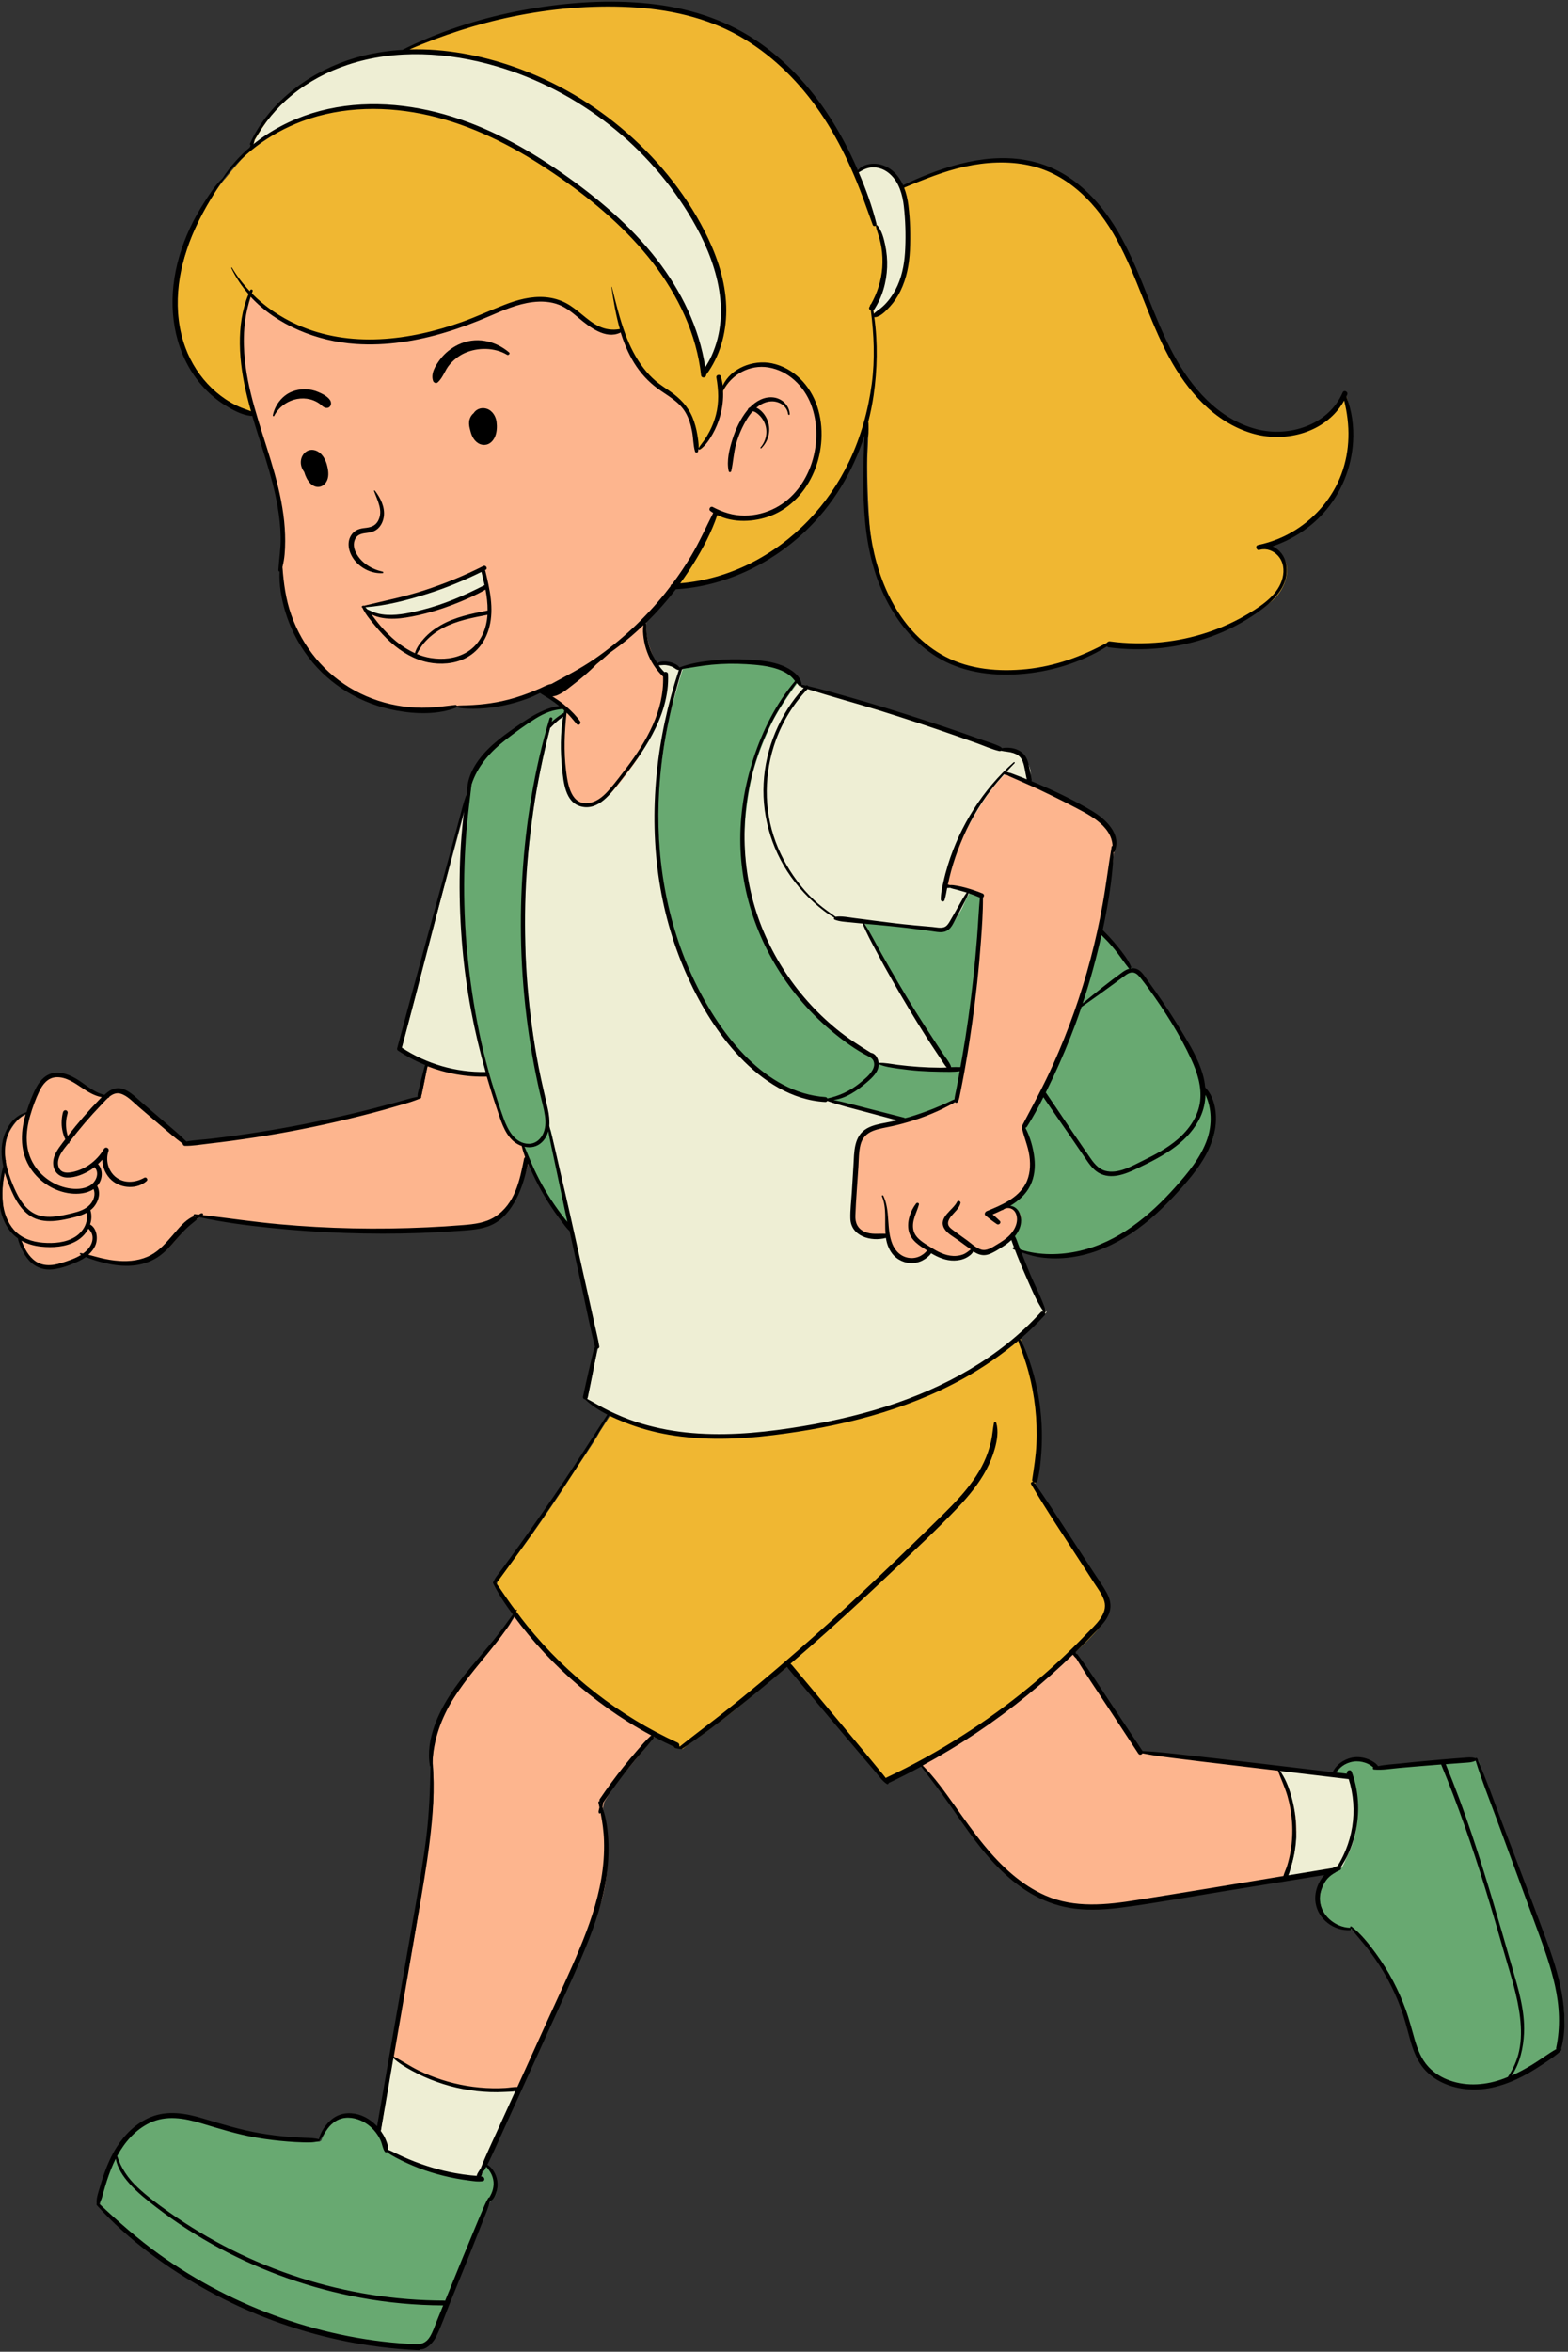<?xml version="1.0" encoding="UTF-8"?>
<!DOCTYPE svg PUBLIC '-//W3C//DTD SVG 1.0//EN'
          'http://www.w3.org/TR/2001/REC-SVG-20010904/DTD/svg10.dtd'>
<svg clip-rule="evenodd" fill-rule="evenodd" height="680.3" preserveAspectRatio="xMidYMid meet" stroke-linejoin="round" stroke-miterlimit="2" version="1.0" viewBox="313.3 199.6 453.7 680.3" width="453.7" xmlns="http://www.w3.org/2000/svg" xmlns:xlink="http://www.w3.org/1999/xlink" zoomAndPan="magnify"
><rect x="313.3" y="199.6" width="453.7" height="680.3" fill="#333333" stroke="none"/><g
  ><g
    ><g id="change1_1"
      ><path d="M458.858,509.488C458.858,509.488 455.023,510.981 450.065,510.513C445.107,510.045 437.751,507.991 434.829,506.411C431.906,504.831 429.339,503.168 429.339,503.168C429.339,503.168 434.247,485.092 434.132,484.992C434.017,484.891 439.833,463.399 439.833,463.399L445.57,442.173L447.454,435.103L448.156,432.979L448.952,430.711L452.207,427.534L465.466,414.171L472.664,406.547L480.799,403.581L495.433,397.988L502.485,392.872L503.66,392.195C503.66,392.195 504.664,391.575 506.475,391.759C508.286,391.944 509.535,392.902 509.535,392.902L510.636,393.248L516.694,393.761L535.852,395.767L542.516,396.708L544.118,396.235L545.169,397.723L545.919,398.258C545.919,398.258 554.756,400.681 557.96,401.554C561.163,402.428 576.297,407.334 581.835,409.001C587.374,410.669 600.1,415.484 600.1,415.484L603.521,416.614C603.521,416.614 607.376,415.676 609.658,418.678C611.94,421.68 611.485,423.84 611.485,423.84L611.464,427.659L608.922,484.354L619.592,543.088L611.91,558.808L608.261,561.598C608.261,561.598 611.52,569.479 613.295,573.422C615.07,577.365 616.144,579.106 616.144,579.106L615.652,579.781C615.652,579.781 610.037,585.66 605.49,589.335C600.944,593.01 587.986,600.845 576.571,605.18C565.157,609.514 552.044,612.145 545.537,613.253C539.029,614.361 519.803,616.223 510.12,614.685C500.436,613.147 495.45,611.355 491.27,609.218C487.091,607.08 484.537,605.552 484.537,605.552L483.196,604.317C483.196,604.317 484.45,598.03 485.067,595.144C485.685,592.258 486.407,589.257 486.407,589.257C486.407,589.257 483.403,575.333 482.639,571.469C481.875,567.606 478.72,553.967 478.72,553.967L471.842,538.536L464.704,518.302L458.858,509.488Z" fill="#eeeed4"
      /></g
      ><g id="change2_1"
      ><path d="M486.801,613.831L489.976,608.883C489.976,608.883 497.075,611.964 502.343,613.193C507.612,614.421 515.443,615.519 522.18,615.403C528.916,615.286 537,614.563 544.07,613.483C551.139,612.403 561.302,610.177 569.254,607.62C577.207,605.064 588.043,600.681 595.714,595.917C603.385,591.152 607.864,587.767 608.568,586.817C609.436,589.225 614.23,600.579 614.12,609.384C614.009,618.189 613.756,625.157 613.549,626.299C613.341,627.442 612.655,629.007 612.655,629.007C612.655,629.007 616.885,635.635 619.068,639.044C621.25,642.453 628.059,652.945 630.108,656.047C632.158,659.15 634.787,662.927 633.877,666.186C632.967,669.445 627.564,674.883 623.299,678.455C619.034,682.026 609.162,690.996 600.783,697.073C592.404,703.151 586.163,706.918 582.077,708.991C577.991,711.064 570.341,715.119 570.341,715.119C570.341,715.119 566.38,710.519 563.235,706.869C560.091,703.218 545.477,685.863 545.477,685.863L541.757,681.154L525.192,694.808C525.192,694.808 517.048,701.071 514.663,702.652C512.279,704.233 510.895,705.508 510.895,705.508L509.549,705.274L508.922,704.572C508.922,704.572 499.536,700.117 492.712,695.348C485.889,690.578 480.393,686.176 475.871,681.675C471.349,677.175 465.012,669.973 461.664,665.17C458.315,660.367 457.003,658.148 457.003,658.148L457.284,656.989C457.284,656.989 464.257,647.633 467.289,643.359C470.321,639.084 475.15,632.039 477.866,627.73C480.582,623.42 485.544,616.326 486.801,613.831Z" fill="#f0b732"
      /></g
      ><g id="change3_1"
      ><path d="M422.942,816.059C422.942,816.059 425.302,819.571 425.428,821.789C427.801,823.384 435.18,826.653 439.864,828.076C444.548,829.499 451.118,830.233 452.096,830.189C452.488,828.69 453.223,827.611 453.223,827.611L454.191,826.225C454.191,826.225 456.58,827.678 457.059,831.289C457.538,834.9 455.299,836.356 455.128,836.501C453.889,839.657 449.263,850.032 447.407,855.442C445.552,860.851 441.719,869.36 440.561,872.642C439.404,875.923 437.78,878.54 434.294,878.904C430.807,879.269 414.309,877.586 400.795,873.053C387.281,868.52 375.931,863.713 366.856,857.688C357.782,851.662 352.299,847.833 348.335,843.787C344.37,839.74 342.123,837.768 342.123,837.768L342.604,835.134C342.604,835.134 344.722,825.566 348.77,820.349C352.818,815.131 357.13,811.95 362.575,811.973C368.02,811.996 373.475,814.051 378.374,815.355C383.274,816.658 392.139,818.534 397.81,818.885C403.48,819.236 405.732,819.153 405.732,819.153L406.246,818.836C406.246,818.836 407.325,815.66 409.605,813.805C411.886,811.95 414.343,811.532 417.829,812.619C421.314,813.705 420.846,813.829 422.942,816.059Z" fill="#68a971"
      /></g
      ><g id="change1_2"
      ><path d="M423.332,816.674L425.074,806.262L427.095,794.598C427.095,794.598 429.591,796.45 431.59,797.622C433.588,798.794 441.078,802.415 446.922,803.467C452.766,804.518 455.9,804.695 458.788,804.508C461.677,804.321 463.905,804.176 463.905,804.176C463.905,804.176 460.41,811.772 458.445,816.065C456.479,820.359 453.239,827.348 453.239,827.348L451.952,830.226C451.952,830.226 445.368,829.628 439.907,827.994C434.446,826.361 432.736,825.575 430.201,824.43C427.667,823.285 425.539,822 425.539,822C425.539,822 425.193,818.791 423.332,816.674Z" fill="#eeeed4"
      /></g
      ><g id="change3_2"
      ><path d="M698.22,741.44L700.636,740.538C700.636,740.538 703.027,737.932 704.51,733.08C705.992,728.227 706.515,723.854 705.957,719.775C705.398,715.697 704.538,713.621 704.538,713.621L699.547,713.141C699.547,713.141 700.932,710.324 703.662,709.372C706.392,708.421 708.609,709.022 710.216,709.719C711.824,710.416 712.26,711.291 712.26,711.291C712.26,711.291 722.471,710.244 726.971,709.91C731.472,709.576 737.945,709.053 737.945,709.053L741.071,708.863C741.071,708.863 744.269,717.343 746.641,723.671C749.013,729.999 753.263,741.363 755.223,746.784C757.182,752.206 762.501,766.027 764.098,772.156C765.696,778.285 766.3,783.393 765.792,786.947C765.285,790.501 764.875,792.868 764.875,792.868C764.875,792.868 754.805,800.333 747.58,802.477C740.354,804.621 733.518,803.32 729.256,800.449C724.994,797.579 723.267,792.839 722.417,789.507C721.566,786.174 719.595,780.342 718.005,776.402C716.415,772.463 712.954,767.265 711.043,764.606C709.131,761.947 707.587,760.235 706.591,759.134C705.595,758.034 704.829,757.449 704.829,757.449L704.658,757.768C704.658,757.768 702.19,758.144 699.44,756.411C696.689,754.679 695.433,752.053 695.18,749.286C694.928,746.52 697.08,743.393 697.147,743.255C697.214,743.117 698.22,741.44 698.22,741.44Z" fill="#68a971"
      /></g
      ><g id="change2_2"
      ><path d="M405.056,321.667L391.171,318.948L386.991,319.302C386.991,319.302 384.06,319.357 380.718,317.281C377.375,315.205 370.643,310.398 367.355,302.337C364.067,294.276 363.712,287.13 364.85,281.352C365.988,275.575 368.531,266.788 372.473,260.05C376.415,253.312 378.572,251.129 378.572,251.129C378.572,251.129 382.16,246.694 383.743,245.095C385.326,243.497 386.435,242.575 386.435,242.575L386.997,240.032C386.997,240.032 389.776,235.207 392.175,232.442C394.573,229.676 401.854,222.609 410.774,219.179C419.694,215.748 422.828,215.662 425.325,215.256C427.822,214.85 430.551,214.573 430.551,214.573C430.551,214.573 434.072,212.558 438.199,210.938C442.326,209.317 456.714,204.823 467.094,203.026C477.474,201.23 490.292,200.445 496.705,201.007C503.117,201.57 515.617,203.409 523.923,207.51C532.229,211.611 541.735,218.197 547.405,225.956C553.074,233.715 556.587,239.763 558.297,242.967C560.007,246.171 561.512,249.627 561.512,249.627L562.294,249.222C562.294,249.222 564.995,246.644 568.397,247.855C571.799,249.067 572.455,250.248 573.521,251.664C574.588,253.081 574.801,253.925 574.801,253.925C574.801,253.925 581.513,250.816 586.427,249.213C591.341,247.61 599.528,245.619 605.564,246.094C611.601,246.569 621.301,248.944 626.889,254.827C632.477,260.709 636.576,266.044 638.987,271.239C641.398,276.434 645.015,285.699 648.674,293.897C652.333,302.096 655.919,309.444 660.968,314.367C666.016,319.29 670.424,322.284 677.562,324.589C684.7,326.893 689.532,324.909 693.18,323.261C696.828,321.614 702.022,316.181 702.888,314.318C703.699,316.43 705.162,323.929 704.361,329.481C703.56,335.034 701.575,341.704 695.942,347.839C690.31,353.973 687.196,354.765 684.74,355.915C682.284,357.065 679.967,357.816 679.967,357.816C679.967,357.816 683.924,359.008 685.202,361.971C686.481,364.935 685.241,370.589 680.633,373.999C676.025,377.409 670.338,380.567 666.176,382.377C662.013,384.186 648.984,386.974 643.48,386.605C637.977,386.236 634.449,386.04 634.449,386.04C634.449,386.04 624.005,391.64 616.087,393.052C608.169,394.464 599.281,395.03 590.966,391.949C582.652,388.868 576.524,382.973 572.185,375.529C567.846,368.084 565.969,361.34 565.156,353.951C564.342,346.561 564.114,333.637 564.31,330.756C564.506,327.875 564.548,324.567 564.548,324.567L563.794,324.448C563.794,324.448 561.621,330.534 560.016,333.941C558.411,337.348 553.419,345.187 548.939,350.171C544.46,355.154 535.939,362.047 526.393,365.687C516.847,369.327 513.486,369.074 510.637,369.432C507.788,369.789 505.577,368.063 505.577,368.063L443.747,346.581L423.262,324.719L405.056,321.667Z" fill="#f0b732"
      /></g
      ><g id="change1_3"
      ><path d="M565.396,260.324C565.396,260.324 563.187,253.45 562.749,252.328C562.31,251.207 561.608,249.536 561.608,249.536C561.608,249.536 563.268,248.276 565.175,247.921C567.082,247.566 568.58,247.687 570.075,248.49C571.571,249.293 574.049,251.372 575.097,255.234C576.146,259.095 576.713,266.99 576.34,271.421C575.968,275.852 575.896,279.942 573.675,283.87C571.454,287.798 569.38,289.837 568.4,290.399C567.419,290.961 566.343,291.083 566.343,291.083L566.095,288.955C566.095,288.955 568.989,284.722 569.513,279.02C570.038,273.318 569.697,271.167 568.881,268.628C568.065,266.088 567.608,265.119 566.935,264.631C566.414,263.404 566.248,262.091 565.396,260.324Z" fill="#eeeed4"
      /></g
      ><g id="change1_4"
      ><path d="M405.485,232.796C405.485,232.796 397.424,235.487 394.021,237.533C390.618,239.579 388.414,241.211 388.414,241.211L386.627,242.342L386.586,241.588L387.172,239.887C387.172,239.887 389.883,235.267 391.609,233.153C393.335,231.038 397.284,226.98 401.121,224.483C404.959,221.986 411.747,218.067 419.342,216.471C426.938,214.874 435.01,214.054 443.424,215.286C451.837,216.518 462.96,218.999 473.686,224.573C484.413,230.147 489.524,234.255 496.847,240.686C504.171,247.118 509.881,254.587 514.104,261.908C518.327,269.229 522.881,278.821 522.986,287.131C523.091,295.44 521.811,299.251 520.892,302.06C519.973,304.869 517.421,307.873 517.421,307.873C517.421,307.873 516.478,298.59 512.472,290.668C508.466,282.747 503.461,274.792 498.708,269.737C493.955,264.682 483.263,255.857 476.855,251.052C470.447,246.247 458.105,239.556 452.684,237.211C447.263,234.866 435.845,231.355 428.424,230.92C421.003,230.486 410.306,231.018 405.485,232.796Z" fill="#eeeed4"
      /></g
      ><g id="change3_3"
      ><path d="M448.866,432.49L449.567,427.413C449.567,427.413 449.883,423.665 452.688,420.179C455.492,416.693 460.337,412.646 464.27,409.919C468.203,407.193 470.722,405.854 472.587,405.213C474.452,404.571 476.776,404.175 476.776,404.175L477.396,404.711L477.276,406.249C477.276,406.249 473.443,408.614 472.466,410.164C471.776,412.803 468.63,426.036 467.823,432.498C467.017,438.961 465.334,451.131 465.262,456.105C465.191,461.078 465.128,475.94 465.704,483.486C466.281,491.031 468.931,510.054 470.152,513.981C471.374,517.908 471.985,522.006 472.218,523.532C472.451,525.057 472.197,526.04 472.197,526.04L472.693,526.669C472.693,526.669 475.033,538.206 476.254,542.734C477.474,547.262 478.864,554.757 478.864,554.757L477.879,554.251C477.879,554.251 474.333,549.214 472.537,546.759C470.741,544.303 468.046,538.332 466.815,535.644C465.584,532.956 465.054,531.098 465.054,531.098C465.054,531.098 461.082,529.55 459.559,525.047C458.035,520.543 455.91,513.645 455.032,511.2C454.154,508.755 452.354,500.008 451.467,496.517C450.581,493.027 449.253,483.25 448.759,479.25C448.265,475.25 447.312,460.387 447.283,455.303C447.253,450.22 448.175,441.344 448.297,438.97C448.419,436.596 448.355,434.792 448.866,432.49Z" fill="#68a971"
      /></g
      ><g id="change3_4"
      ><path d="M507.642,404.164C507.642,404.164 509.424,397.89 509.957,396.071C510.491,394.252 510.891,393.054 510.891,393.054C510.891,393.054 516.543,391.801 520.482,391.412C524.42,391.023 532.398,391.211 536.441,391.924C540.483,392.637 543.574,395.598 544.441,396.741C543.309,398.054 539.176,403.764 537.112,407.768C535.048,411.772 531.97,419.106 530.717,424.817C529.465,430.527 528.567,438.436 528.678,443.136C528.79,447.836 529.694,457.063 531.37,462.05C533.046,467.037 537.439,477.615 543.072,485.062C548.705,492.509 552.654,496.503 557.648,499.799C562.643,503.095 566.132,505.278 566.132,505.278C566.132,505.278 567.58,506.597 567.493,507.419C568.707,507.543 575.397,508.694 578.509,508.938C581.622,509.182 584.841,509.278 587.453,509.195C590.064,509.112 592.403,509.158 592.403,509.158L591.296,514.747L590.779,517.634C590.779,517.634 587.776,519.641 585.267,520.718C582.759,521.795 579.951,522.985 578.594,523.335C577.236,523.685 575.405,523.805 575.405,523.805C575.405,523.805 568.777,521.944 564.661,520.946C560.545,519.948 554.84,518.368 554.84,518.368L553.937,517.928L552.877,517.952C552.877,517.952 544.614,517.339 538.595,513.434C532.576,509.53 526.955,503.951 521.507,496.662C516.058,489.372 513.546,483.124 511.191,477.269C508.837,471.415 506.595,462.763 505.764,458.443C504.933,454.122 503.844,444.24 503.717,438.729C503.59,433.218 503.848,427.87 504.244,424.026C504.64,420.181 506.106,409.834 507.642,404.164Z" fill="#68a971"
      /></g
      ><g id="change3_5"
      ><path d="M564.406,468.547L563.436,466.554C563.436,466.554 570.899,467.046 573.834,467.472C576.768,467.898 583.262,468.918 584.871,468.766C586.48,468.615 588.042,468.497 589.304,466.354C590.566,464.212 591.494,462.922 592.201,461.158C592.908,459.394 593.974,457.554 593.974,457.554L597.823,458.817C597.823,458.817 597.125,470.367 596.833,474.845C596.541,479.324 594.732,494.305 594.128,498.072C593.523,501.839 592.341,508.954 592.341,508.954L588.626,509.206L588.163,507.912C588.163,507.912 582.048,498.624 580.118,495.731C578.187,492.837 572.565,482.969 570.149,479.047C567.733,475.124 565.746,470.51 564.406,468.547Z" fill="#68a971"
      /></g
      ><g id="change3_6"
      ><path d="M607.637,559.719L605.839,555.765L602.869,547.466L606.551,520.956L613.747,503.08L621.04,480.334L630.079,467.901L632.088,468.936C632.088,468.936 635.346,472.432 637.181,474.565C639.015,476.697 640.355,478.89 640.355,478.89L640.984,480.441C640.984,480.441 642.531,480.012 644.974,482.986C647.418,485.96 651.03,491.668 652.831,494.355C654.632,497.042 657.158,501.712 658.897,505.239C660.637,508.766 661.9,513.886 661.997,514.883C663.614,516.939 664.792,519.723 664.895,522.781C664.998,525.84 664.841,529.283 661.82,534.051C658.798,538.819 654.239,544.249 649.017,549.352C643.795,554.456 638.909,557.555 634.555,559.554C630.2,561.554 622.97,563.122 619.286,563.224C615.601,563.326 613.099,562.738 611.438,562.334C609.777,561.93 608.541,561.528 608.541,561.528L607.637,559.719Z" fill="#68a971"
      /></g
      ><g id="change4_1"
      ><path d="M386.276,284.852C386.276,284.852 392.109,290.822 397.502,293.331C402.894,295.84 409.584,298.313 416.813,298.475C424.041,298.637 432.239,297.999 440.22,295.839C448.201,293.679 451.782,291.961 457.136,289.745C462.491,287.529 470.071,284.57 476.26,287.603C482.449,290.636 483.774,293.479 486.92,294.744C490.065,296.009 492.938,295.315 493.747,295.179C494.366,297.244 496.67,304.057 500.299,307.663C503.928,311.27 505.83,312.455 508.081,314.193C510.333,315.932 513.815,318.751 514.506,323.713C515.198,328.676 515.173,328.71 515.173,328.71C515.173,328.71 515.588,329.435 516.175,329.615C516.561,329.172 519.405,325.936 520.588,322.852C521.771,319.768 522.064,317.862 522.277,315.942C522.49,314.022 522.63,312.555 522.63,312.555C522.63,312.555 525.279,307.352 530.283,305.941C535.287,304.531 540.452,305.871 544.566,309.496C548.68,313.12 550.079,317.759 550.604,323.018C551.129,328.278 550.049,334.284 546.895,339.275C543.742,344.265 539.142,348.066 533.2,349.216C527.258,350.367 521.931,348.217 521.094,347.788C519.685,350.4 516.18,358.361 512.35,364.66C508.521,370.959 504.302,375.115 502.974,376.496C501.647,377.877 500.292,379.424 500.292,379.424C500.292,379.424 500.107,380.499 500.398,383.134C500.688,385.77 502.573,390.787 503.856,392.573C505.139,394.359 506.382,395.273 506.382,395.273C506.382,395.273 506.364,401.914 504.76,405.816C503.156,409.717 500.018,416.096 496.641,420.752C493.264,425.408 490.384,429.064 488.3,430.646C486.217,432.229 484.941,433.035 482.678,432.65C480.414,432.266 478.269,430.826 477.321,425.437C476.374,420.049 476.675,415.77 476.694,411.578C476.714,407.387 477.546,404.843 477.546,404.843C477.546,404.843 474.658,402.617 472.723,401.285C470.789,399.953 469.95,399.684 469.95,399.684C469.95,399.684 462.082,402.884 455.877,403.737C449.671,404.589 445.516,404.148 445.516,404.148C445.516,404.148 432.577,407.23 422.363,402.942C412.149,398.653 406.722,394.348 402.84,388.568C398.958,382.788 396.061,374.952 395.537,370.212C395.014,365.473 394.956,363.809 394.956,363.809C394.956,363.809 395.91,357.869 395.683,354.627C395.455,351.385 394.657,343.661 392.955,338.384C391.253,333.106 388.461,323.611 386.829,318.358C385.197,313.104 383.894,305.854 383.768,301.053C383.642,296.252 383.514,290.876 386.276,284.852Z" fill="#fdb58e"
      /></g
      ><g id="change1_5"
      ><path d="M419.91,376.629L418.941,375.244C418.941,375.244 421.666,374.894 423.588,374.454C425.509,374.014 434.856,372.051 439.769,370.116C444.682,368.182 452.187,365.076 453.311,364.364C453.867,366.04 454.434,369.365 454.434,369.365C454.434,369.365 447.761,373.096 442.709,374.871C437.657,376.645 431.485,378.2 428.135,378.087C424.785,377.973 423.038,377.662 422.109,377.338C421.181,377.013 420.897,377.158 419.91,376.629Z" fill="#eeeed4"
      /></g
      ><g id="change4_2"
      ><path d="M437.313,507.532C437.313,507.532 443.321,509.799 447.777,510.096C452.233,510.393 454.965,510.637 454.965,510.637C454.965,510.637 456.821,518.007 458.03,521.199C459.238,524.391 461.391,529.891 464.954,530.966C465.754,533.167 466.369,535.389 466.369,535.389C466.369,535.389 464.138,544.164 461.633,548.04C459.129,551.916 455.001,554.34 447.469,555.068C439.937,555.796 420.961,556.419 410.842,555.794C400.722,555.168 383.178,553.594 378.942,552.819C374.706,552.043 371.586,551.412 371.586,551.412C371.586,551.412 370.262,552.044 368.376,553.516C366.49,554.987 362.705,560.893 359.385,562.561C356.065,564.228 351.999,565.935 347.334,565.117C342.669,564.299 339.441,563.044 338.327,562.843C336.737,563.779 330.573,567.097 326.883,566.397C323.192,565.696 321.926,564.083 320.828,561.613C319.731,559.143 319.225,557.71 319.225,557.71C319.225,557.71 314.876,554.354 314.229,548.801C313.582,543.247 314.316,539.78 315.211,537.357C314.609,534.124 314.226,529.809 316.435,526.247C318.644,522.685 320.709,521.758 322.072,521.719C322.534,519.868 324.572,513.268 327.271,511.761C329.97,510.253 332.955,510.996 336.247,513.036C339.539,515.076 342.139,516.823 344.278,517.054C345.824,515.801 347.648,514.322 351.781,517.282C355.914,520.241 362.094,526.329 363.696,527.541C365.298,528.752 367.625,530.589 367.625,530.589C367.625,530.589 385.795,528.564 390.582,527.842C395.37,527.121 412.639,523.487 417.572,522.185C422.506,520.882 427.988,519.498 430.606,518.757C433.225,518.016 435.044,517.316 435.044,517.316L436.281,511.539L436.918,508.517L437.313,507.532Z" fill="#fdb58e"
      /></g
      ><g id="change4_3"
      ><path d="M587.334,456.024C587.334,456.024 589.057,448.688 590.847,444.138C592.637,439.588 596.594,432.944 599.232,429.325C601.871,425.705 603.66,423.895 604.5,423.271C605.972,423.788 614.679,427.762 619.957,430.071C625.235,432.38 631.588,435.553 634.225,439.068C636.862,442.582 636.223,444.714 635.504,446.685C635.256,450.084 633.252,465.492 630.317,476.823C627.381,488.153 622.801,500.347 618.06,510.374C613.32,520.401 609.904,526.031 609.904,526.031C609.904,526.031 613.883,533.565 612.133,539.947C610.382,546.329 604.922,548.701 604.28,548.858C605.449,548.954 608.82,548.925 608.739,552.35C608.659,555.775 605.807,558.612 603.21,560.14C600.612,561.668 600.145,562.355 598.516,562.164C596.887,561.973 595.492,561.12 595.492,561.12C595.492,561.12 593.811,563.331 590.729,563.683C587.646,564.035 584.171,562.058 583.065,561.439C582.009,562.565 579.264,564.857 576.401,564.305C573.538,563.753 572.547,562.328 571.866,560.946C571.185,559.563 570.673,557.318 570.673,557.318C570.673,557.318 564.969,558.543 562.513,556.056C560.057,553.57 560.457,551.207 560.686,546.96C560.915,542.713 561.485,538.334 561.587,535.848C561.689,533.363 561.712,529.393 564.072,527.485C566.432,525.577 573.278,524.762 575.346,524.066C577.415,523.37 582.981,521.664 585.755,520.393C588.53,519.121 590.512,518.019 590.512,518.019C590.512,518.019 592.868,505.483 594.364,496.529C595.859,487.575 596.158,481.217 596.694,475.914C597.23,470.611 597.768,458.99 597.768,458.99C597.768,458.99 593.858,457.461 591.88,456.931C589.902,456.401 588.911,456.135 587.334,456.024Z" fill="#fdb58e"
      /></g
      ><g id="change4_4"
      ><path d="M462.827,666.815C462.827,666.815 469.145,674.927 474.269,680.033C479.393,685.138 486.257,690.636 491.744,694.595C497.232,698.555 502.122,701.056 502.98,701.361C502.07,702.65 501.386,703.534 501.386,703.534C501.386,703.534 493.807,712.593 492.131,714.746C490.454,716.9 488.105,720.935 488.105,720.935L487.72,722.662C487.72,722.662 489.065,728.544 489.145,731.71C489.225,734.876 489.375,743.356 487.036,750.418C484.697,757.48 480.033,769.51 475.642,778.689C471.25,787.867 463.866,804.131 463.866,804.131C463.866,804.131 455.286,805.336 448.029,803.679C440.773,802.022 434.822,799.727 432.16,797.905C429.497,796.083 426.997,794.611 426.997,794.611L431.197,770.889C431.197,770.889 434.589,752.33 435.376,746.495C436.163,740.661 438.296,725.414 438.58,721.423C438.863,717.433 438.705,711.725 438.574,710.344C438.296,708.045 438.653,700.009 443.537,692.369C448.42,684.728 452.02,680.764 454.621,677.536C457.221,674.309 460.272,670.429 460.929,669.279C461.587,668.13 462.298,667.177 462.298,667.177L462.827,666.815Z" fill="#fdb58e"
      /></g
      ><g id="change4_5"
      ><path d="M582.234,712.692L580.102,710.314C580.102,710.314 586.694,706.5 592.208,702.868C597.722,699.236 606.467,693.576 610.659,689.704C614.85,685.831 623.463,678.57 624.307,677.46C625.467,678.875 628.771,684.462 630.44,686.653C632.108,688.843 636.454,696.022 639.048,699.735C641.641,703.448 643.43,706.644 643.528,706.605C643.626,706.565 651.07,707.754 655.136,708.062C659.202,708.37 676.748,710.484 676.748,710.484L683.64,711.44C683.64,711.44 685.153,714.754 685.903,716.716C686.653,718.677 688.699,724.695 688.413,729.049C688.127,733.403 687.188,737.735 686.835,739.798C686.481,741.862 685.632,743.288 685.632,743.288C685.632,743.288 668.126,745.925 660.962,747.359C653.797,748.793 638.055,751.223 632.338,751.661C626.621,752.099 617.187,750.575 612.643,747.323C608.1,744.071 602.468,739.574 598.683,734.715C594.898,729.856 589.484,722.027 587.18,719.079C584.877,716.132 583.952,714.396 582.234,712.692Z" fill="#fdb58e"
      /></g
      ><g id="change1_6"
      ><path d="M701.189,740.288C701.189,740.288 700.622,741.032 696.554,741.676C692.485,742.32 685.55,743.128 685.55,743.128C685.55,743.128 687.105,739.579 687.817,735.837C688.53,732.095 688.772,726.955 687.74,723.008C686.708,719.061 686.523,717.386 685.454,715.333C684.385,713.28 683.618,711.502 683.618,711.502L698.435,713.107L704.537,713.794C704.537,713.794 706.506,720.523 706.02,726.017C705.534,731.511 704.13,734.561 703.192,736.459C702.254,738.358 702.239,738.949 701.189,740.288Z" fill="#eeeed4"
      /></g
    ></g
    ><g
    ><g id="change5_8"
      ><path d="M1137.47,379.71C1137.93,377.66 1138,375.56 1138.58,373.53C1139.14,371.55 1139.97,369.63 1141.05,367.87C1141.42,367.27 1141.85,366.68 1142.33,366.14C1142.63,366.13 1142.92,366.29 1143.17,366.46C1144.02,367.05 1144.72,367.93 1145.1,368.89C1145.83,370.71 1145.43,372.87 1144.13,374.34C1144.03,374.46 1144.18,374.65 1144.3,374.53C1146.06,372.81 1146.62,370.18 1145.6,367.92C1145.15,366.92 1144.37,365.93 1143.39,365.41C1143.32,365.37 1143.25,365.35 1143.18,365.32C1144.13,364.51 1145.24,363.94 1146.55,363.87C1148.32,363.78 1150.18,364.9 1150.4,366.77C1150.43,367 1150.79,367.01 1150.77,366.76C1150.66,364.75 1149.01,363.19 1147.04,362.97C1144.99,362.74 1143.12,363.79 1141.73,365.22C1141.47,365.33 1141.25,365.53 1141.22,365.79C1141.17,365.85 1141.12,365.9 1141.07,365.96C1139.55,367.86 1138.48,370.17 1137.75,372.48C1137.04,374.71 1136.37,377.39 1136.88,379.71C1136.95,380.06 1137.4,380.04 1137.47,379.71Z" fill-rule="nonzero" transform="translate(-921.971 -147.134) scale(1.272)"
      /></g
      ><g id="change5_1"
      ><path d="M1058.18,402.6C1055.7,402.05 1053.31,400.64 1052.12,398.33C1051.61,397.34 1051.41,396.18 1051.93,395.15C1052.51,394.01 1053.63,393.91 1054.77,393.76C1055.77,393.63 1056.66,393.31 1057.34,392.54C1057.96,391.85 1058.32,390.94 1058.44,390.03C1058.72,387.92 1057.66,385.78 1056.4,384.16C1056.33,384.07 1056.17,384.13 1056.21,384.25C1056.97,386.42 1058.35,388.73 1057.15,391.01C1056.5,392.24 1055.43,392.52 1054.14,392.66C1053.01,392.78 1051.99,393.06 1051.25,393.98C1049.77,395.83 1050.46,398.36 1051.83,400.06C1053.34,401.94 1055.78,403.09 1058.19,402.93C1058.39,402.92 1058.35,402.64 1058.18,402.6Z" fill-rule="nonzero" transform="translate(-921.971 -147.134) scale(1.272)"
      /></g
      ><g id="change5_2"
      ><path d="M1081.43,402.27C1081.48,402.25 1081.53,402.22 1081.57,402.2C1082.16,401.9 1081.65,401.02 1081.07,401.31C1076.77,403.49 1072.31,405.31 1067.73,406.81C1063.19,408.3 1058.53,409.22 1053.9,410.35C1053.76,410.26 1053.6,410.31 1053.53,410.44C1053.52,410.44 1053.5,410.45 1053.49,410.45C1053.34,410.49 1053.36,410.73 1053.53,410.72C1054.22,412.25 1055.41,413.63 1056.47,414.91C1057.57,416.26 1058.76,417.54 1060.06,418.71C1062.5,420.88 1065.36,422.59 1068.59,423.23C1071.34,423.77 1074.39,423.57 1076.93,422.31C1079.83,420.86 1081.67,418.24 1082.45,415.13C1083.52,410.92 1082.52,406.6 1081.54,402.47C1081.53,402.38 1081.48,402.32 1081.43,402.27ZM1068.08,407.72C1072.4,406.37 1076.59,404.65 1080.65,402.65L1080.65,402.68C1080.89,403.67 1081.14,404.67 1081.35,405.68C1081.31,405.69 1081.26,405.69 1081.22,405.72C1076.71,408.04 1072.15,410.01 1067.22,411.26C1064.64,411.92 1061.97,412.53 1059.29,412.42C1058.4,412.38 1057.51,412.26 1056.66,411.99C1056.23,411.86 1055.81,411.68 1055.4,411.49C1055.17,411.38 1054.92,411.27 1054.68,411.16C1054.54,411 1054.39,410.84 1054.24,410.68C1058.93,410.35 1063.61,409.11 1068.08,407.72ZM1077.11,421.03C1074.69,422.39 1071.78,422.66 1069.08,422.22C1068,422.04 1066.95,421.74 1065.95,421.32C1066.23,420.84 1066.48,420.33 1066.79,419.87C1067.19,419.26 1067.65,418.69 1068.16,418.17C1069.25,417.05 1070.54,416.11 1071.92,415.38C1075.04,413.73 1078.57,413.06 1082.01,412.41C1081.98,412.82 1081.94,413.22 1081.88,413.63C1081.41,416.69 1079.86,419.49 1077.11,421.03ZM1082.04,411.43C1078.4,412.15 1074.66,412.9 1071.4,414.76C1070,415.56 1068.7,416.54 1067.62,417.74C1066.81,418.64 1065.83,419.87 1065.51,421.13C1063.98,420.44 1062.56,419.52 1061.25,418.45C1059.92,417.36 1058.7,416.12 1057.58,414.81C1056.9,414.02 1056.28,413.15 1055.63,412.31C1055.67,412.33 1055.7,412.35 1055.74,412.37C1056.53,412.75 1057.37,412.99 1058.24,413.13C1059.98,413.41 1061.74,413.3 1063.48,413.03C1067.49,412.4 1071.44,411.19 1075.21,409.68C1077.37,408.81 1079.55,407.85 1081.57,406.67C1081.86,408.25 1082.06,409.84 1082.04,411.43Z" fill-rule="nonzero" transform="translate(-921.971 -147.134) scale(1.272)"
      /></g
      ><g id="change5_3"
      ><path d="M1043.54,361.75C1041.61,360.91 1039.37,360.89 1037.43,361.7C1035.27,362.6 1033.65,364.75 1033.19,367.03C1033.16,367.2 1033.39,367.36 1033.49,367.17C1035.37,363.5 1040.26,361.97 1043.74,364.35C1044.25,364.7 1044.7,365.31 1045.35,365.36C1046.31,365.43 1046.71,364.37 1046.21,363.6C1045.66,362.74 1044.45,362.14 1043.54,361.75Z" fill-rule="nonzero" transform="translate(-921.971 -147.134) scale(1.272)"
      /></g
      ><g id="change5_5"
      ><path d="M1075.33,350.98C1073.7,351.77 1072.24,352.96 1071.16,354.42C1070.19,355.74 1069.05,357.54 1069.64,359.23C1069.77,359.6 1070.31,359.87 1070.65,359.58C1071.9,358.51 1072.33,356.75 1073.4,355.51C1074.35,354.41 1075.47,353.5 1076.81,352.89C1079.78,351.55 1083.65,351.58 1086.47,353.27C1086.8,353.47 1087.24,353 1086.93,352.73C1083.68,349.98 1079.27,349.07 1075.33,350.98Z" fill-rule="nonzero" transform="translate(-921.971 -147.134) scale(1.272)"
      /></g
      ><g id="change5_4"
      ><path d="M1043.69,375.44C1042.99,374.95 1042.15,374.74 1041.32,375.02C1040.63,375.26 1040.09,375.84 1039.8,376.5C1039.48,377.26 1039.48,378.09 1039.75,378.86C1039.87,379.21 1040.05,379.54 1040.26,379.84C1040.28,379.87 1040.31,379.9 1040.33,379.94C1040.6,380.88 1041.03,381.79 1041.68,382.48C1042.17,383 1042.87,383.37 1043.59,383.32C1044.33,383.27 1044.92,382.86 1045.31,382.25C1046,381.2 1045.86,379.81 1045.58,378.66C1045.33,377.48 1044.71,376.15 1043.69,375.44Z" fill-rule="nonzero" transform="translate(-921.971 -147.134) scale(1.272)"
      /></g
      ><g id="change5_7"
      ><path d="M1081.8,365.53C1081.12,365.33 1080.39,365.38 1079.76,365.72C1079.37,365.93 1079.08,366.22 1078.86,366.56C1078.4,366.92 1078.09,367.44 1077.93,368.01C1077.75,368.66 1077.82,369.36 1077.98,370.01C1078.11,370.53 1078.24,371.06 1078.44,371.56C1078.95,372.8 1079.98,373.84 1081.41,373.76C1082.57,373.7 1083.4,372.77 1083.79,371.74C1084.16,370.75 1084.21,369.61 1084.08,368.57C1083.93,367.26 1083.11,365.92 1081.8,365.53Z" fill-rule="nonzero" transform="translate(-921.971 -147.134) scale(1.272)"
      /></g
      ><g id="change5_6"
      ><path d="M1326.37,725.77C1325.6,721.5 1324.21,717.36 1322.71,713.29C1319.47,704.52 1316.1,695.79 1312.8,687.04C1310.97,682.19 1309.24,677.26 1307.17,672.51C1307.08,672.3 1306.86,672.34 1306.75,672.47C1306.71,672.44 1306.68,672.41 1306.63,672.4C1305.82,672.17 1305.1,672.25 1304.26,672.32C1303.35,672.39 1302.43,672.46 1301.52,672.53C1299.57,672.68 1297.62,672.85 1295.67,673.04C1293.64,673.23 1291.61,673.41 1289.58,673.64C1287.96,673.82 1286.22,673.88 1284.59,674.24C1284.34,673.78 1283.85,673.46 1283.42,673.19C1282.94,672.89 1282.41,672.66 1281.86,672.49C1280.81,672.16 1279.64,672.08 1278.57,672.32C1277.64,672.53 1276.73,672.94 1275.98,673.53C1275.51,673.9 1275.09,674.33 1274.74,674.81C1274.59,675.02 1274.43,675.25 1274.34,675.49C1274.33,675.53 1274.32,675.57 1274.31,675.61C1263.24,674.3 1252.18,672.96 1241.1,671.74C1237.75,671.37 1234.4,670.95 1231.03,670.82C1231.02,670.8 1231.02,670.79 1231.01,670.77C1228.59,667.14 1226.17,663.51 1223.75,659.88C1221.27,656.17 1218.89,652.36 1216.21,648.79C1216.16,648.72 1216.06,648.69 1215.96,648.69C1215.91,648.59 1215.86,648.49 1215.83,648.38C1215.82,648.35 1215.8,648.33 1215.79,648.31C1216.7,647.42 1217.61,646.52 1218.49,645.61C1219.54,644.53 1220.59,643.45 1221.59,642.32C1222.53,641.25 1223.41,640.03 1223.66,638.59C1223.92,637.17 1223.45,635.82 1222.75,634.59C1221.93,633.14 1220.94,631.76 1220.03,630.37C1217.79,626.95 1215.57,623.51 1213.32,620.1C1211.04,616.64 1208.81,613.11 1206.37,609.76C1206.34,609.72 1206.31,609.7 1206.28,609.67C1206.59,609.81 1207.01,609.74 1207.11,609.35C1207.65,607.27 1207.86,605.04 1208.01,602.9C1208.16,600.74 1208.18,598.57 1208.06,596.41C1207.84,592.16 1207.11,587.93 1205.87,583.86C1205.52,582.71 1205.14,581.56 1204.7,580.43C1204.26,579.31 1203.83,578.14 1203.16,577.14C1205.12,575.44 1207,573.64 1208.76,571.71C1208.96,571.49 1208.93,571.24 1208.8,571.05C1208.95,571.06 1209.1,570.95 1209.04,570.77C1208.08,567.79 1206.55,564.98 1205.35,562.09C1204.76,560.67 1204.19,559.23 1203.63,557.8C1203.57,557.66 1203.52,557.51 1203.46,557.37C1205.09,557.98 1206.77,558.43 1208.53,558.62C1210.91,558.88 1213.3,558.79 1215.66,558.38C1220.29,557.58 1224.6,555.65 1228.49,553.06C1232.36,550.48 1235.76,547.28 1238.88,543.85C1241.98,540.44 1245.12,536.77 1246.73,532.39C1247.55,530.15 1247.9,527.76 1247.64,525.39C1247.51,524.24 1247.23,523.12 1246.76,522.07C1246.37,521.21 1245.88,520.52 1245.28,519.87C1245.19,518.87 1245,517.86 1244.71,516.86C1243.71,513.44 1241.84,510.31 1240,507.28C1238.13,504.2 1236.16,501.17 1234.09,498.22C1233.51,497.39 1232.92,496.57 1232.32,495.75C1231.79,495.03 1231.32,494.23 1230.68,493.6C1229.96,492.9 1229.16,492.7 1228.35,492.84C1228.45,492.75 1228.51,492.6 1228.45,492.46C1227.69,490.73 1226.44,489.18 1225.26,487.72C1224.69,487.02 1224.09,486.33 1223.48,485.67C1223.14,485.3 1222.79,484.95 1222.44,484.59C1222.29,484.44 1222.14,484.25 1221.96,484.11C1222.22,482.89 1222.47,481.66 1222.7,480.44C1223.57,475.8 1224.25,471.13 1224.43,466.42C1224.52,466.41 1224.62,466.37 1224.66,466.27C1226.31,462.3 1222.68,458.91 1219.62,457.06C1215.74,454.72 1211.57,452.73 1207.42,450.92C1206.86,450.68 1206.29,450.45 1205.73,450.22C1205.78,450.14 1205.82,450.05 1205.8,449.93C1205.65,448.92 1205.42,447.9 1205.22,446.9C1205.04,446.03 1204.81,445.14 1204.26,444.41C1203.07,442.82 1200.88,442.41 1199,442.73C1198.96,442.62 1198.88,442.53 1198.77,442.46C1197.43,441.75 1195.87,441.33 1194.43,440.82C1193.03,440.32 1191.63,439.82 1190.22,439.33C1187.26,438.3 1184.28,437.3 1181.29,436.33C1175.55,434.46 1169.77,432.67 1163.96,431.03C1160.99,430.19 1158.01,429.31 1154.99,428.63C1154.87,428.44 1154.64,428.35 1154.44,428.51C1154.19,428.46 1153.94,428.39 1153.69,428.34C1153.59,428.32 1153.51,428.35 1153.45,428.41C1153.47,428.37 1153.49,428.33 1153.48,428.29C1153.31,426.21 1150.92,424.72 1149.19,424C1146.79,423 1144.05,422.77 1141.48,422.61C1138.81,422.44 1136.12,422.49 1133.46,422.76C1130.84,423.03 1128.14,423.43 1125.67,424.39C1125.49,424 1124.99,423.72 1124.64,423.56C1124.21,423.35 1123.77,423.2 1123.3,423.11C1122.9,423.03 1122.5,423 1122.1,423.01C1121.64,423.02 1121.1,423.09 1120.72,423.39C1120.7,423.4 1120.7,423.42 1120.69,423.44C1120.62,423.34 1120.54,423.24 1120.47,423.14C1119.94,422.3 1119.48,421.41 1119.13,420.49C1118.78,419.59 1118.53,418.66 1118.37,417.71C1118.26,417.07 1118.18,416.43 1118.15,415.78C1118.13,415.31 1118.16,414.84 1118.07,414.38C1118.06,414.34 1118.04,414.32 1118.02,414.29C1120.48,411.9 1122.77,409.32 1124.86,406.6C1135.8,405.96 1146.24,401.02 1154.18,393.53C1160.55,387.52 1165.11,379.94 1167.76,371.69C1167.27,384.65 1166.85,398.23 1173.25,409.98C1175.86,414.77 1179.49,419.05 1184.15,421.94C1189.7,425.39 1196.4,426.35 1202.82,425.92C1209.84,425.46 1216.96,423.34 1222.94,419.59C1223.03,419.7 1223.15,419.78 1223.33,419.81C1231.19,420.83 1239.18,420.03 1246.65,417.35C1250.38,416.01 1253.95,414.14 1257.19,411.86C1260.27,409.69 1263.52,406.81 1263.8,402.79C1263.92,401.02 1263.47,399.24 1262.21,397.96C1261.74,397.48 1261.19,397.1 1260.6,396.83C1265.03,395.34 1269.06,392.74 1272.2,389.26C1276.24,384.77 1278.56,379.02 1278.92,373C1279.12,369.51 1278.66,366.02 1277.38,362.77C1277.44,362.63 1277.52,362.5 1277.58,362.35C1277.87,361.68 1276.85,361.17 1276.55,361.85C1273.35,369.22 1264.39,372.12 1257,370.2C1248.28,367.93 1242.08,360.71 1237.99,353.06C1233.44,344.55 1230.88,335.13 1226.23,326.67C1222.13,319.19 1216.07,312.35 1207.69,309.77C1198.14,306.83 1187.99,309.64 1179.15,313.51C1178.28,313.89 1177.43,314.3 1176.57,314.71C1175.98,313.42 1175.17,312.24 1174.04,311.32C1172.83,310.35 1171.35,309.8 1169.8,309.82C1168.53,309.84 1167.07,310.28 1166.26,311.32C1166.17,311.11 1166.09,310.9 1166,310.7C1164.23,306.69 1162.18,302.79 1159.8,299.11C1155.38,292.29 1149.74,286.18 1142.95,281.66C1135.72,276.85 1127.36,274.31 1118.77,273.41C1109.77,272.47 1100.6,273.09 1091.7,274.61C1082.71,276.14 1073.83,278.76 1065.53,282.54C1064.57,282.98 1063.63,283.45 1062.69,283.92C1059.65,284.1 1056.62,284.54 1053.65,285.28C1044.08,287.66 1034.88,293.58 1029.66,302.08C1029.03,303.1 1028.48,304.16 1027.99,305.25C1027.92,305.41 1028.01,305.53 1028.14,305.57C1028.09,305.73 1028.04,305.88 1027.98,306.03C1027.97,306.05 1027.98,306.06 1027.97,306.08C1025.56,308.13 1023.45,310.5 1021.76,313.14C1020.15,314.58 1018.9,316.58 1017.73,318.38C1016.45,320.35 1015.29,322.4 1014.3,324.53C1012.4,328.64 1011.08,332.99 1010.58,337.49C1009.65,345.88 1011.75,354.61 1017.61,360.87C1019.03,362.39 1020.65,363.72 1022.42,364.81C1024.13,365.87 1026.19,366.98 1028.22,367.18C1028.33,367.19 1028.42,367.17 1028.5,367.13C1030.49,373.95 1033.02,380.63 1034.25,387.65C1034.66,389.99 1034.93,392.37 1034.97,394.74C1035.02,397.27 1034.6,399.73 1034.45,402.24C1034.44,402.45 1034.57,402.56 1034.73,402.58C1034.58,405.61 1035.13,408.7 1035.98,411.57C1037.11,415.37 1038.94,418.96 1041.34,422.12C1046.22,428.52 1053.44,432.75 1061.33,434.19C1065.71,434.99 1070.77,435.15 1074.97,433.49C1075,433.48 1075,433.45 1075.03,433.44C1075.28,433.5 1075.53,433.57 1075.79,433.61C1076.29,433.69 1076.81,433.71 1077.32,433.74C1078.25,433.79 1079.18,433.78 1080.11,433.74C1082.04,433.66 1083.95,433.39 1085.84,432.99C1087.64,432.61 1089.41,432.09 1091.14,431.45C1092.11,431.09 1093.05,430.65 1093.98,430.19C1094.26,430.4 1094.59,430.57 1094.89,430.76C1095.32,431.03 1095.76,431.29 1096.18,431.57C1096.93,432.07 1097.66,432.61 1098.36,433.17C1096.84,433.3 1095.32,433.89 1093.98,434.53C1092,435.47 1090.21,436.69 1088.42,437.94C1084.98,440.34 1081.48,442.93 1079.24,446.56C1078.11,448.39 1077.39,450.38 1077.39,452.51C1077.34,452.83 1077.29,453.14 1077.24,453.46C1077.19,453.48 1077.14,453.51 1077.12,453.58C1076.45,455.41 1076.02,457.33 1075.51,459.21C1075.01,461.07 1074.51,462.93 1074,464.8C1073.01,468.48 1072,472.15 1071,475.82C1068.95,483.32 1066.9,490.82 1064.87,498.32C1063.72,502.55 1062.59,506.78 1061.46,511.01C1061.42,511.17 1061.5,511.41 1061.64,511.5C1063.59,512.81 1065.68,513.9 1067.84,514.79C1067.64,515.27 1067.53,515.8 1067.4,516.29C1067.23,516.94 1067.05,517.59 1066.89,518.25C1066.73,518.9 1066.58,519.55 1066.42,520.2C1066.28,520.78 1066.03,521.42 1066.13,522.02C1064.49,522.31 1062.88,522.86 1061.28,523.28C1059.6,523.72 1057.92,524.18 1056.24,524.62C1052.73,525.53 1049.2,526.35 1045.67,527.12C1038.84,528.62 1031.95,529.83 1025.03,530.8C1023.08,531.07 1021.13,531.32 1019.18,531.55C1017.31,531.77 1015.37,531.84 1013.52,532.19C1011.96,530.61 1010.21,529.18 1008.53,527.73C1006.74,526.2 1004.96,524.66 1003.17,523.13C1001.8,521.95 1000.28,520.32 998.39,520.08C996.97,519.91 995.86,520.66 994.89,521.57C992.92,521.17 991.15,519.72 989.56,518.63C987.88,517.47 985.87,516.4 983.76,516.55C981.73,516.7 980.33,518.13 979.41,519.83C978.46,521.61 977.74,523.59 977.15,525.53C976,525.88 975,526.44 974.13,527.34C973.15,528.36 972.46,529.65 972.02,530.99C971.28,533.22 971.38,535.57 971.88,537.85C971.8,538.09 971.72,538.32 971.67,538.56C971.48,539.39 971.31,540.24 971.19,541.08C970.95,542.72 970.82,544.4 970.98,546.06C971.21,548.46 972.02,550.89 973.59,552.75C974.07,553.32 974.62,553.81 975.21,554.22C975.35,555.11 975.76,556.01 976.14,556.8C976.59,557.73 977.14,558.62 977.85,559.37C979.26,560.86 981.15,561.5 983.18,561.26C985.19,561.02 987.25,560.24 989.08,559.38C989.63,559.12 990.17,558.81 990.67,558.46C992.31,559.17 994.14,559.65 995.83,560.01C997.88,560.44 1000.01,560.61 1002.09,560.31C1004.02,560.03 1005.87,559.33 1007.45,558.18C1008.86,557.15 1010.02,555.84 1011.17,554.52C1011.85,553.74 1012.53,552.95 1013.26,552.21C1014.03,551.43 1014.9,550.78 1015.74,550.07C1015.86,549.97 1015.91,549.86 1015.91,549.75C1016.06,549.68 1016.21,549.6 1016.36,549.53C1016.43,549.49 1016.5,549.46 1016.56,549.42C1021.79,550.55 1027.1,551.25 1032.42,551.8C1038.14,552.4 1043.88,552.79 1049.62,552.99C1055.34,553.19 1061.06,553.2 1066.77,552.99C1069.63,552.88 1072.5,552.72 1075.35,552.52C1077.9,552.33 1080.61,552.24 1082.97,551.15C1085.49,549.99 1087.28,547.71 1088.54,545.3C1089.86,542.78 1090.62,539.96 1091.26,537.18C1091.42,537.55 1091.58,537.93 1091.74,538.3C1092.5,540.03 1093.34,541.72 1094.26,543.36C1095.17,544.97 1096.15,546.55 1097.2,548.07C1097.72,548.81 1098.25,549.55 1098.8,550.26C1099.38,551.02 1099.96,551.9 1100.69,552.53C1101.77,557.52 1102.85,562.51 1103.93,567.51C1104.75,571.3 1105.5,575.13 1106.47,578.89C1106.12,579.63 1105.96,580.47 1105.77,581.26C1105.53,582.27 1105.29,583.28 1105.06,584.29C1104.61,586.26 1104.17,588.23 1103.75,590.2C1103.67,590.57 1103.93,590.8 1104.23,590.84C1105.7,592.23 1107.44,593.35 1109.28,594.29C1106.03,599.27 1102.86,604.3 1099.55,609.23C1096.21,614.2 1092.78,619.12 1089.28,623.99C1088.25,625.42 1087.22,626.84 1086.18,628.25C1085.7,628.9 1085.22,629.55 1084.74,630.2C1084.26,630.85 1083.68,631.47 1083.44,632.24C1083.3,632.32 1083.21,632.49 1083.31,632.68C1084.54,635.16 1086.11,637.5 1087.78,639.75C1086.39,641.67 1085.01,643.6 1083.51,645.44C1081.79,647.56 1079.99,649.62 1078.24,651.72C1074.87,655.76 1071.69,660.13 1069.93,665.14C1068.91,668.05 1068.39,671.07 1068.91,674.13C1068.93,674.23 1068.98,674.3 1069.04,674.34C1068.96,679.59 1068.76,684.79 1068.14,690.02C1067.49,695.45 1066.52,700.85 1065.59,706.24C1063.7,717.08 1061.79,727.92 1059.91,738.76C1058.91,744.55 1057.9,750.34 1056.9,756.13C1055.73,754.9 1054.28,753.92 1052.64,753.46C1050.56,752.87 1048.34,753.14 1046.63,754.52C1045.3,755.59 1044.04,757.38 1043.67,759.1C1042.64,758.81 1041.64,758.81 1040.57,758.77C1039.4,758.72 1038.23,758.66 1037.06,758.57C1034.79,758.4 1032.52,758.1 1030.28,757.72C1025.84,756.96 1021.6,755.65 1017.3,754.36C1013.4,753.18 1009.31,752.46 1005.42,754.04C1002.17,755.35 999.53,757.95 997.67,760.87C996.46,762.77 995.55,764.86 994.8,766.98C994.41,768.07 994.07,769.18 993.75,770.3C993.43,771.41 992.99,772.57 993.12,773.73C993.06,773.85 993.06,773.99 993.17,774.12C1000.31,782.01 1009.21,788.46 1018.5,793.58C1027.87,798.74 1038,802.53 1048.46,804.77C1054.33,806.03 1060.3,806.79 1066.29,807.07C1066.5,807.08 1066.66,807 1066.77,806.88C1068.31,806.89 1069.73,805.22 1070.35,803.96C1071.51,801.6 1072.38,799.06 1073.36,796.62C1075.43,791.52 1077.51,786.43 1079.52,781.32C1080.06,779.94 1080.62,778.56 1081.16,777.18C1081.66,775.88 1082.24,774.56 1082.59,773.21C1082.61,773.21 1082.62,773.21 1082.64,773.2C1083.39,772.88 1083.8,771.92 1084.03,771.2C1084.31,770.34 1084.37,769.41 1084.23,768.51C1084.11,767.72 1083.8,766.95 1083.37,766.28C1083.04,765.77 1082.56,765.2 1081.99,764.9C1083.12,762.62 1084.14,760.29 1085.2,757.97C1086.44,755.23 1087.69,752.49 1088.93,749.75L1096.39,733.32C1098.81,727.98 1101.31,722.68 1103.6,717.28C1105.8,712.11 1107.74,706.8 1108.76,701.25C1109.32,698.19 1109.62,695.07 1109.53,691.96C1109.45,689.14 1109.09,686.25 1108.16,683.56C1108.22,683.28 1108.27,683.01 1108.32,682.73C1108.33,682.65 1108.35,682.57 1108.36,682.49C1108.38,682.47 1108.4,682.46 1108.41,682.44C1110.27,679.69 1112.24,677.03 1114.3,674.43C1116.06,672.21 1118,670.15 1119.75,667.93C1119.85,667.8 1119.84,667.64 1119.77,667.51C1121.33,668.34 1122.91,669.12 1124.51,669.86C1124.5,669.98 1124.58,670.08 1124.69,670.11C1124.85,670.15 1125,670.21 1125.16,670.24C1125.28,670.26 1125.41,670.28 1125.53,670.3C1125.65,670.32 1125.78,670.35 1125.9,670.36C1125.98,670.37 1126.07,670.38 1126.15,670.37C1126.23,670.36 1126.3,670.32 1126.34,670.26C1126.37,670.25 1126.4,670.24 1126.43,670.22C1132.31,666.28 1137.87,661.84 1143.35,657.38C1145.65,655.51 1147.92,653.59 1150.18,651.67C1150.31,651.92 1150.49,652.13 1150.69,652.36C1151.07,652.82 1151.46,653.28 1151.84,653.73C1152.61,654.65 1153.38,655.56 1154.15,656.48C1155.63,658.24 1157.11,660 1158.59,661.76C1161.58,665.32 1164.59,668.88 1167.6,672.42C1168.47,673.45 1169.35,674.48 1170.23,675.51C1171.03,676.45 1171.82,677.65 1172.88,678.31C1173.07,678.43 1173.3,678.24 1173.29,678.04C1173.34,678.03 1173.39,678.03 1173.44,678C1175.88,676.84 1178.29,675.61 1180.67,674.33C1182.79,677.12 1184.96,679.87 1186.97,682.75C1188.95,685.57 1190.88,688.43 1192.96,691.17C1196.68,696.08 1201.03,700.73 1206.5,703.7C1209.36,705.26 1212.47,706.27 1215.71,706.66C1219.32,707.09 1222.98,706.84 1226.57,706.36C1234.13,705.37 1241.66,703.97 1249.19,702.75C1256.91,701.5 1264.64,700.25 1272.37,699C1270.84,700.73 1270.03,703.15 1270.4,705.39C1271,709.11 1274.58,711.76 1278.27,711.53C1278.48,711.52 1278.53,711.25 1278.43,711.11C1279.87,712.96 1281.46,714.67 1282.86,716.56C1284.31,718.51 1285.62,720.56 1286.78,722.69C1287.92,724.78 1288.91,726.96 1289.74,729.2C1290.6,731.53 1291.2,733.93 1291.86,736.33C1292.47,738.54 1293.25,740.73 1294.65,742.58C1295.85,744.16 1297.48,745.4 1299.28,746.24C1303,747.98 1307.35,748.18 1311.3,747.17C1313.95,746.5 1316.47,745.39 1318.83,744.04C1320.1,743.32 1321.33,742.53 1322.54,741.72C1323.8,740.87 1325.08,740.04 1326.18,738.99C1326.33,738.85 1326.33,738.64 1326.26,738.48C1327.37,734.4 1327.12,729.9 1326.37,725.77ZM1277.84,677.18C1277.87,677.18 1277.9,677.17 1277.92,677.17C1279.02,680.66 1279.3,684.43 1278.72,688.04C1278.43,689.84 1277.94,691.61 1277.25,693.3C1276.86,694.26 1276.41,695.2 1275.9,696.1C1275.86,696.17 1275.61,696.55 1275.43,696.92C1275.02,697.04 1274.63,697.21 1274.26,697.41C1270.91,697.96 1267.55,698.51 1264.2,699.07C1264.52,698.3 1264.72,697.41 1264.93,696.66C1265.22,695.61 1265.45,694.53 1265.62,693.46C1265.97,691.25 1266.05,689 1265.88,686.78C1265.72,684.63 1265.31,682.49 1264.68,680.43C1264.13,678.66 1263.4,676.83 1262.28,675.33C1264.01,675.54 1265.75,675.74 1267.48,675.95C1270.94,676.36 1274.39,676.77 1277.84,677.18ZM1245.77,531.55C1244.34,535.77 1241.39,539.3 1238.46,542.58C1232.65,549.09 1225.53,554.99 1216.86,557.02C1212.46,558.05 1207.56,558.15 1203.21,556.74C1203.08,556.4 1202.94,556.06 1202.81,555.72C1202.56,555.05 1202.35,554.34 1202,553.71C1202.73,552.82 1203.26,551.78 1203.38,550.6C1203.52,549.23 1203.02,547.63 1201.68,547.01C1201.44,546.9 1201.19,546.84 1200.93,546.82C1202.82,545.68 1204.48,544.24 1205.48,542.21C1206.44,540.27 1206.67,538.06 1206.42,535.92C1206.16,533.64 1205.47,531.15 1204.38,529.08C1204.51,529.05 1204.63,528.97 1204.72,528.84C1206.1,526.69 1207.32,524.42 1208.47,522.12C1210.57,525.2 1212.71,528.25 1214.82,531.32C1215.89,532.88 1216.96,534.45 1218.02,536.02C1218.86,537.26 1219.75,538.57 1221.08,539.33C1223.87,540.91 1227.15,539.6 1229.78,538.33C1232.8,536.89 1235.83,535.39 1238.51,533.36C1240.89,531.56 1242.97,529.27 1244.21,526.54C1244.94,524.93 1245.29,523.26 1245.34,521.57C1246.79,524.64 1246.85,528.36 1245.77,531.55ZM1228.97,493.77C1229.72,493.91 1230.25,494.59 1230.7,495.16C1231.26,495.85 1231.78,496.57 1232.31,497.29C1236.02,502.4 1239.51,507.85 1242.15,513.6C1243.49,516.51 1244.5,519.72 1244.13,522.96C1243.73,526.44 1241.61,529.46 1239.01,531.69C1236.63,533.73 1233.84,535.21 1231.04,536.58C1228.55,537.8 1225.41,539.65 1222.53,538.85C1220.8,538.36 1219.76,536.85 1218.8,535.44C1217.73,533.89 1216.66,532.33 1215.6,530.77C1213.42,527.55 1211.27,524.31 1209.07,521.11C1209.05,521.08 1209.03,521.07 1209.01,521.05C1209.58,519.89 1210.14,518.72 1210.69,517.57C1212.53,513.65 1214.21,509.66 1215.72,505.61C1216.21,504.28 1216.68,502.94 1217.14,501.6C1219.67,499.84 1222.17,498.04 1224.66,496.21C1225.38,495.68 1226.1,495.13 1226.83,494.61C1227.44,494.14 1228.17,493.62 1228.97,493.77ZM1223.1,486.7C1223.67,487.32 1224.23,487.95 1224.76,488.61C1225.87,489.97 1226.8,491.47 1227.91,492.82C1227.95,492.87 1227.99,492.87 1228.04,492.89C1227.52,493.03 1227,493.29 1226.51,493.64C1223.39,495.89 1220.38,498.33 1217.4,500.78C1219.1,495.69 1220.52,490.5 1221.68,485.25C1222.16,485.73 1222.64,486.21 1223.1,486.7ZM1214.66,455.68C1218.43,457.65 1223.96,460.15 1224.21,464.96C1224.11,464.96 1224.02,465 1224,465.12C1223.25,469.49 1222.73,473.9 1221.94,478.27C1221.2,482.43 1220.28,486.56 1219.2,490.65C1217.04,498.85 1214.18,506.88 1210.71,514.61C1208.61,519.31 1206.16,523.8 1203.77,528.35C1203.73,528.42 1203.72,528.49 1203.71,528.55C1203.6,528.61 1203.51,528.71 1203.54,528.85C1203.99,531.11 1204.99,533.21 1205.3,535.52C1205.59,537.66 1205.44,539.97 1204.38,541.89C1202.59,545.14 1198.86,546.69 1195.59,548.02C1195.2,548.18 1194.95,548.73 1195.34,549.05C1196.17,549.73 1197,550.38 1197.89,550.97C1198.34,551.27 1198.97,550.66 1198.56,550.24C1198.04,549.72 1197.48,549.24 1196.92,548.77C1197.66,548.46 1198.4,548.12 1199.14,547.76C1199.19,547.78 1199.23,547.78 1199.28,547.74C1199.94,547.15 1200.93,547.19 1201.61,547.74C1202.27,548.28 1202.5,549.21 1202.47,550.03C1202.41,551.32 1201.7,552.54 1200.83,553.45C1199.99,554.33 1198.95,554.99 1197.91,555.61C1196.85,556.24 1195.54,557.19 1194.24,556.74C1193.09,556.34 1192.04,555.34 1191.07,554.63C1189.98,553.84 1188.86,553.06 1187.79,552.24C1187.27,551.84 1186.75,551.41 1186.78,550.7C1186.81,550.13 1187.17,549.57 1187.52,549.14C1188.31,548.18 1189.27,547.47 1189.61,546.22C1189.73,545.77 1189.05,545.47 1188.84,545.91C1187.92,547.79 1184.49,549.42 1185.91,551.95C1186.55,553.09 1187.99,553.83 1189.02,554.58C1190,555.29 1190.97,556.02 1191.97,556.71C1191.36,557.17 1190.86,557.63 1190.1,557.9C1189.42,558.14 1188.7,558.24 1187.97,558.21C1186.07,558.14 1184.34,557.2 1182.77,556.2C1181.24,555.23 1179.27,554.18 1178.89,552.25C1178.48,550.18 1179.64,548.43 1180.16,546.52C1180.26,546.16 1179.73,546.01 1179.54,546.26C1178.22,547.95 1177.35,550.41 1177.85,552.56C1178.35,554.7 1180.26,555.86 1182.01,556.96C1181.88,557.12 1181.75,557.28 1181.59,557.43C1181.28,557.73 1180.93,557.98 1180.55,558.19C1179.8,558.59 1178.95,558.76 1178.1,558.68C1176.22,558.51 1174.81,557.2 1174.12,555.5C1172.69,551.98 1173.72,547.98 1172.05,544.52C1171.96,544.33 1171.66,544.45 1171.75,544.65C1172.87,547.31 1172.32,550.33 1172.56,553.17C1170.96,553.09 1169.36,553.41 1167.82,552.72C1166.23,552.01 1165.63,550.7 1165.7,549.01C1165.84,545.31 1166.16,541.61 1166.39,537.91C1166.49,536.26 1166.46,534.54 1166.87,532.93C1167.25,531.41 1168.22,530.37 1169.66,529.79C1171.04,529.24 1172.54,529.04 1173.99,528.72C1175.64,528.36 1177.28,527.91 1178.89,527.4C1180.76,526.81 1182.58,526.1 1184.37,525.3C1185.2,524.93 1186.02,524.52 1186.82,524.1C1187.33,523.83 1187.87,523.57 1188.36,523.24C1188.54,523.46 1188.92,523.43 1189.06,523.11C1189.33,522.52 1189.42,521.88 1189.55,521.24C1189.71,520.43 1189.88,519.62 1190.03,518.81C1190.32,517.34 1190.59,515.86 1190.84,514.38C1191.37,511.35 1191.84,508.3 1192.27,505.25C1193.14,499.12 1193.8,492.96 1194.25,486.79C1194.5,483.44 1194.74,480.07 1194.72,476.71C1195.01,476.49 1195.08,475.96 1194.64,475.78C1193.35,475.25 1192.03,474.81 1190.69,474.44C1190.06,474.27 1189.43,474.13 1188.79,474.02C1188.29,473.93 1187.75,473.84 1187.23,473.88C1187.07,473.84 1186.9,473.8 1186.74,473.76C1186.96,472.74 1187.2,471.72 1187.47,470.71C1188.05,468.57 1188.77,466.48 1189.6,464.43C1191.37,460.05 1193.71,455.9 1196.6,452.15C1197.53,450.94 1198.52,449.78 1199.54,448.65C1199.57,448.67 1199.58,448.71 1199.62,448.72C1199.69,448.75 1199.77,448.76 1199.85,448.78C1199.87,448.79 1199.89,448.79 1199.92,448.8C1199.97,448.81 1200.01,448.82 1200.06,448.83C1200.13,448.85 1200.21,448.86 1200.28,448.88C1200.59,449.09 1200.97,449.23 1201.31,449.38C1202.04,449.7 1202.78,450.03 1203.51,450.35C1204.81,450.91 1206.1,451.5 1207.39,452.09C1209.83,453.25 1212.26,454.43 1214.66,455.68ZM1176.79,526.77C1173.87,526.02 1170.95,525.27 1168.03,524.53C1165.61,523.91 1163.18,523.24 1160.73,522.74C1163.59,522.41 1166.28,520.49 1168.37,518.68C1169.55,517.66 1170.93,516.4 1171.01,514.73C1171.01,514.69 1171,514.64 1171,514.59C1172.35,515.19 1173.96,515.39 1175.4,515.6C1177.01,515.83 1178.62,516.01 1180.24,516.13C1181.82,516.24 1183.4,516.3 1184.97,516.32C1186.43,516.33 1187.98,516.41 1189.43,516.2C1189.31,516.83 1189.2,517.47 1189.09,518.1C1188.94,518.9 1188.79,519.7 1188.63,520.5C1188.49,521.19 1188.31,521.89 1188.25,522.6C1187.65,522.82 1187.07,523.14 1186.49,523.41C1185.47,523.88 1184.44,524.32 1183.4,524.74C1181.67,525.42 1179.91,526.04 1178.13,526.58C1177.74,526.7 1177.35,526.79 1176.96,526.89C1176.92,526.82 1176.86,526.79 1176.79,526.77ZM1187.44,515.06C1187.03,514.03 1186.22,513.11 1185.61,512.2C1184.9,511.15 1184.2,510.09 1183.51,509.02C1182.1,506.86 1180.69,504.71 1179.33,502.52C1176.64,498.2 1174.09,493.81 1171.59,489.38C1170.33,487.15 1169.17,484.83 1167.8,482.66C1167.94,482.67 1168.09,482.69 1168.23,482.7C1170.7,482.91 1173.18,483.14 1175.64,483.41C1178.13,483.68 1180.62,484.02 1183.11,484.36C1184.19,484.51 1185.46,484.82 1186.48,484.28C1187.18,483.91 1187.63,483.25 1188,482.56C1188.67,481.33 1189.3,480.07 1189.94,478.83C1190.47,477.82 1191.05,476.8 1191.44,475.72C1192.32,476.02 1193.18,476.34 1194.03,476.71C1193.75,479.65 1193.63,482.62 1193.4,485.56C1193.16,488.67 1192.87,491.78 1192.54,494.89C1191.89,500.93 1191.05,506.96 1190.01,512.94C1189.88,513.72 1189.73,514.49 1189.59,515.27C1188.88,515.23 1188.17,515.25 1187.45,515.28C1187.48,515.23 1187.47,515.15 1187.44,515.06ZM1171.09,434.14C1176.97,435.96 1182.82,437.91 1188.63,439.94C1190.21,440.49 1191.79,441.05 1193.37,441.62C1195.04,442.22 1196.73,443.01 1198.46,443.4C1198.61,443.43 1198.73,443.39 1198.82,443.32C1199.3,443.42 1199.78,443.5 1200.27,443.55C1200.73,443.6 1201.18,443.69 1201.62,443.83C1202.38,444.08 1203.07,444.5 1203.49,445.2C1203.89,445.86 1204.06,446.65 1204.21,447.4C1204.37,448.21 1204.51,449.02 1204.69,449.82C1204.41,449.71 1204.14,449.59 1203.86,449.47C1203.21,449.21 1202.56,448.96 1201.9,448.72C1201.48,448.57 1201.01,448.35 1200.55,448.28C1200.53,448.27 1200.52,448.27 1200.5,448.26C1200.47,448.25 1200.44,448.24 1200.42,448.22C1200.36,448.2 1200.31,448.17 1200.25,448.15C1200.28,448.16 1200.31,448.18 1200.34,448.19C1200.26,448.15 1200.18,448.12 1200.1,448.08C1200.7,447.43 1201.3,446.77 1201.93,446.14C1202.06,446.01 1201.86,445.82 1201.72,445.94C1194.73,452.1 1189.51,460.38 1186.76,469.27C1186.38,470.5 1186.04,471.75 1185.76,473.02C1185.46,474.38 1185.11,475.8 1185.14,477.2C1185.15,477.62 1185.84,477.75 1185.97,477.33C1186.26,476.41 1186.4,475.47 1186.58,474.53C1186.73,474.53 1186.88,474.53 1187.03,474.51C1187.11,474.5 1187.18,474.5 1187.26,474.5C1187.74,474.69 1188.27,474.79 1188.76,474.92C1189.4,475.09 1190.04,475.27 1190.67,475.46C1190.79,475.5 1190.9,475.54 1191.02,475.58C1190.34,476.5 1189.8,477.53 1189.24,478.52C1188.57,479.69 1187.92,480.87 1187.23,482.04C1186.89,482.62 1186.5,483.27 1185.82,483.47C1185.02,483.71 1184.04,483.46 1183.23,483.39C1181.85,483.28 1180.46,483.15 1179.08,483.02C1176.04,482.73 1173.02,482.36 1169.99,481.96C1168.54,481.77 1167.1,481.57 1165.65,481.4C1164.22,481.23 1162.62,480.86 1161.19,481.08C1159.88,480.13 1158.54,479.23 1157.31,478.17C1155.86,476.92 1154.51,475.55 1153.32,474.06C1150.89,471.05 1148.92,467.67 1147.57,464.05C1144.79,456.57 1144.91,448.29 1147.65,440.82C1149.22,436.54 1151.67,432.59 1154.82,429.29C1160.2,431 1165.68,432.47 1171.09,434.14ZM1153.33,428.55C1153.29,428.68 1153.34,428.83 1153.52,428.89C1153.66,428.94 1153.8,428.98 1153.95,429.02C1148.54,434.93 1145.23,442.75 1144.83,450.77C1144.43,458.77 1146.99,466.83 1151.92,473.15C1153.22,474.82 1154.68,476.39 1156.25,477.81C1157.66,479.08 1159.21,480.34 1160.89,481.27C1160.78,481.43 1160.77,481.64 1160.99,481.73C1162.13,482.19 1163.42,482.22 1164.63,482.35C1165.54,482.45 1166.44,482.54 1167.35,482.62C1168.21,484.76 1169.33,486.8 1170.4,488.83C1171.61,491.12 1172.86,493.38 1174.15,495.63C1176.65,500.01 1179.24,504.34 1181.95,508.59C1182.68,509.74 1183.43,510.88 1184.19,512.01C1184.58,512.59 1184.97,513.17 1185.36,513.76C1185.71,514.28 1186.05,514.88 1186.49,515.35C1185.95,515.37 1185.42,515.4 1184.89,515.39C1183.33,515.38 1181.76,515.33 1180.2,515.22C1178.58,515.11 1176.96,514.96 1175.34,514.75C1173.93,514.57 1172.43,514.24 1171,514.31C1170.9,513.3 1170.27,512.15 1169.25,512.02C1166.52,510.35 1163.86,508.62 1161.38,506.59C1159.03,504.66 1156.83,502.55 1154.81,500.27C1150.67,495.61 1147.28,490.25 1144.85,484.51C1139.85,472.67 1139.18,459.36 1142.68,447.01C1143.67,443.51 1145.03,440.11 1146.68,436.87C1148.3,433.7 1150.26,430.78 1152.34,427.9C1152.52,428.12 1152.7,428.35 1152.9,428.56C1153.03,428.69 1153.21,428.66 1153.33,428.55ZM1140.88,423.63C1143.29,423.78 1145.83,423.99 1148.12,424.79C1149.16,425.15 1150.15,425.66 1150.99,426.39C1151.37,426.72 1151.68,427.09 1151.98,427.48C1147.7,432.51 1144.6,438.72 1142.55,444.97C1140.46,451.32 1139.39,457.98 1139.54,464.67C1139.83,477.45 1144.69,489.78 1152.84,499.59C1155.05,502.26 1157.51,504.73 1160.16,506.96C1162.82,509.19 1165.72,511.34 1168.83,512.9C1168.84,512.91 1168.86,512.91 1168.87,512.91C1169.39,513.24 1169.78,513.53 1169.93,514.21C1170.06,514.8 1169.91,515.37 1169.62,515.9C1168.95,517.13 1167.67,518.12 1166.59,518.99C1164.41,520.73 1162.02,521.82 1159.32,522.4C1159.25,522.23 1159.11,522.1 1158.87,522.08C1152.05,521.63 1146.05,518.02 1141.26,513.32C1136.2,508.35 1132.27,502.22 1129.19,495.87C1122.64,482.33 1120.16,467.1 1121.08,452.15C1121.65,442.85 1123.54,433.71 1126.26,424.81C1126.27,424.78 1126.27,424.75 1126.27,424.72C1128.52,424.41 1130.74,423.97 1133.01,423.76C1135.65,423.5 1138.27,423.47 1140.88,423.63ZM1167.9,371.14L1167.9,371.23C1167.89,371.24 1167.87,371.24 1167.86,371.25C1167.87,371.21 1167.89,371.17 1167.9,371.14ZM1190.62,310.48C1195.42,309.43 1200.46,309.15 1205.29,310.21C1214.31,312.19 1220.8,319.18 1225.11,326.99C1229.85,335.59 1232.39,345.2 1237.06,353.84C1241.18,361.46 1247.31,368.56 1255.87,371.12C1263.11,373.29 1271.88,371.26 1276.26,364.73C1276.49,364.39 1276.7,364.04 1276.89,363.68C1278.28,369.27 1278.29,375.03 1276.23,380.5C1274.26,385.71 1270.55,390.13 1265.84,393.1C1263.26,394.73 1260.39,395.89 1257.39,396.52L1257.39,396.53C1257.34,396.54 1257.29,396.55 1257.24,396.56C1256.61,396.74 1256.92,397.81 1257.56,397.67C1257.64,397.65 1257.72,397.63 1257.81,397.61C1259.27,397.23 1260.81,397.86 1261.81,398.94C1263.1,400.34 1263.31,402.25 1262.87,404.03C1261.95,407.72 1258.43,410.12 1255.36,411.99C1249.32,415.68 1242.4,417.93 1235.36,418.63C1231.45,419.02 1227.51,418.98 1223.62,418.45C1223.3,418.41 1223.06,418.56 1222.92,418.77C1217.2,421.88 1211.13,424.1 1204.62,424.76C1198.38,425.39 1191.83,424.87 1186.19,421.93C1176.01,416.61 1170.85,405.28 1169.21,394.4C1168.11,387.12 1168.23,379.66 1168.42,372.31C1168.44,372.29 1168.47,372.27 1168.47,372.24C1168.48,372.14 1168.53,372.04 1168.56,371.93C1168.58,371.83 1168.59,371.74 1168.6,371.64C1168.62,371.48 1168.63,371.32 1168.65,371.16C1168.68,370.83 1168.7,370.5 1168.7,370.17C1168.7,369.87 1168.7,369.56 1168.69,369.26C1168.68,369.04 1168.69,368.78 1168.63,368.55C1169.14,366.56 1169.55,364.54 1169.85,362.49C1170.69,356.64 1170.83,350.58 1170,344.7C1170.07,344.73 1170.15,344.74 1170.22,344.73C1171.49,344.57 1172.71,343.24 1173.54,342.34C1174.51,341.28 1175.31,340.06 1175.95,338.77C1177.36,335.91 1177.95,332.74 1178.11,329.57C1178.28,326.18 1178.18,322.64 1177.76,319.27C1177.59,317.91 1177.28,316.54 1176.78,315.25C1181.31,313.41 1185.81,311.53 1190.62,310.48ZM1028.87,304.89C1028.91,304.74 1028.95,304.58 1029,304.43C1031.22,300.56 1034.03,297.09 1037.5,294.25C1041.25,291.18 1045.6,288.86 1050.2,287.33C1061.13,283.69 1073.07,284.45 1084.01,287.65C1093.36,290.39 1102.14,294.99 1109.79,301.01C1117.32,306.94 1123.74,314.26 1128.58,322.54C1133.96,331.76 1137.63,343.19 1133,353.49C1132.59,354.4 1132.09,355.26 1131.55,356.1C1130.19,347.11 1126.07,338.72 1120.52,331.57C1114.53,323.86 1106.96,317.51 1098.99,311.95C1090.78,306.23 1081.86,301.32 1072.18,298.59C1062.42,295.84 1051.87,295.31 1042.1,298.34C1037.35,299.82 1032.69,302.22 1028.73,305.42C1028.77,305.25 1028.82,305.07 1028.87,304.89ZM1025.97,365.28C1025.15,364.94 1024.34,364.54 1023.57,364.09C1022.01,363.19 1020.57,362.08 1019.27,360.83C1016.62,358.28 1014.58,355.11 1013.31,351.67C1010.27,343.42 1011.45,334.29 1014.75,326.32C1015.73,323.96 1016.88,321.67 1018.14,319.45C1018.76,318.36 1019.42,317.29 1020.07,316.23C1020.41,315.68 1020.77,315.14 1021.11,314.58C1025.62,307.95 1032.34,302.98 1039.83,300.17C1049.04,296.71 1059.3,296.66 1068.81,298.86C1078.43,301.09 1087.36,305.58 1095.56,311C1103.51,316.25 1111.13,322.31 1117.36,329.56C1123.5,336.71 1128.3,345.22 1130.1,354.54C1130.3,355.59 1130.46,356.64 1130.58,357.7C1130.57,357.78 1130.58,357.85 1130.61,357.92L1130.61,357.95C1130.69,358.68 1131.78,358.53 1131.76,357.83C1134.88,353.64 1136.31,348.45 1136.33,343.25C1136.35,337.56 1134.67,332.02 1132.26,326.91C1127.92,317.7 1121.38,309.48 1113.74,302.8C1106.24,296.24 1097.5,291.1 1088.09,287.8C1080.5,285.14 1072.33,283.59 1064.24,283.83C1071.79,280.61 1079.59,278.03 1087.64,276.37C1096.4,274.56 1105.45,273.74 1114.39,274.2C1123.03,274.65 1131.69,276.48 1139.27,280.78C1146.22,284.72 1152.1,290.37 1156.76,296.83C1161.89,303.95 1165.51,311.98 1168.39,320.23C1168.8,321.41 1169.25,322.57 1169.66,323.75C1169.82,324.22 1170.63,324 1170.51,323.51C1169.52,319.5 1168.09,315.59 1166.46,311.79C1167.56,311.11 1168.62,310.6 1169.96,310.65C1171.33,310.7 1172.58,311.28 1173.59,312.19C1175.65,314.05 1176.43,316.86 1176.73,319.52C1177.08,322.62 1177.18,325.83 1177.05,328.95C1176.94,331.87 1176.5,334.84 1175.29,337.53C1174.69,338.86 1173.93,340.11 1172.97,341.22C1172.5,341.77 1171.99,342.27 1171.43,342.72C1170.91,343.15 1170.34,343.46 1169.9,343.96C1169.86,343.71 1169.81,343.46 1169.77,343.2C1169.83,343.16 1169.88,343.12 1169.93,343.05C1171.82,340.21 1172.79,336.76 1172.92,333.38C1172.99,331.68 1172.83,329.97 1172.48,328.31C1172.17,326.82 1171.72,325.06 1170.73,323.88C1170.61,323.74 1170.32,323.8 1170.36,324.02C1170.52,324.88 1170.86,325.69 1171.1,326.53C1171.31,327.28 1171.49,328.05 1171.62,328.82C1171.87,330.35 1171.93,331.9 1171.82,333.45C1171.6,336.4 1170.69,339.23 1169.24,341.8C1169.13,341.83 1169.04,341.91 1169.06,342.05C1169.06,342.06 1169.06,342.08 1169.07,342.1C1169.01,342.2 1168.96,342.3 1168.9,342.4C1168.7,342.73 1168.92,343.06 1169.22,343.21C1169.94,348.72 1170.17,354.31 1169.44,359.83C1168.63,365.91 1166.96,371.93 1164.32,377.47C1159.55,387.48 1151.68,395.77 1141.74,400.75C1136.78,403.23 1131.38,404.78 1125.86,405.25C1126.92,403.8 1127.92,402.3 1128.87,400.78C1131.03,397.28 1132.98,393.63 1134.29,389.73C1137.99,391.58 1142.76,391.32 1146.49,389.88C1151.01,388.13 1154.42,384.33 1156.28,379.92C1158.24,375.27 1158.61,369.81 1157.02,365C1155.45,360.26 1151.69,356.24 1146.69,355.21C1142.47,354.34 1137.36,356.3 1135.54,360.29C1135.45,359.58 1135.3,358.87 1135.1,358.18C1134.93,357.61 1133.98,357.82 1134.08,358.42C1134.58,361.3 1134.72,364.08 1133.98,366.94C1133.64,368.25 1133.16,369.51 1132.53,370.7C1132.17,371.38 1131.78,372.05 1131.34,372.69C1130.92,373.3 1130.43,373.85 1130.05,374.49C1130.09,373.49 1129.91,372.46 1129.76,371.49C1129.54,370.13 1129.18,368.79 1128.66,367.52C1127.62,365.01 1125.8,363.17 1123.6,361.62C1122.51,360.85 1121.37,360.15 1120.34,359.28C1119.28,358.38 1118.32,357.36 1117.48,356.26C1115.73,353.97 1114.43,351.4 1113.42,348.71C1112.11,345.19 1111.22,341.51 1110.31,337.87C1110.29,337.81 1110.21,337.84 1110.22,337.9C1110.69,341.11 1111.24,344.32 1112.13,347.43L1112.07,347.43C1110.43,347.71 1108.88,347.51 1107.38,346.8C1105.95,346.13 1104.73,345.11 1103.52,344.12C1102.37,343.18 1101.21,342.22 1099.89,341.52C1098.44,340.75 1096.84,340.31 1095.2,340.17C1091.97,339.9 1088.83,340.75 1085.84,341.92C1082.63,343.17 1079.51,344.63 1076.26,345.79C1064.28,350.06 1050.72,351.8 1038.79,346.46C1034.94,344.74 1031.38,342.33 1028.42,339.33C1028.48,339.14 1028.54,338.95 1028.6,338.77C1028.7,338.45 1028.19,338.29 1028.05,338.58C1028.01,338.66 1027.98,338.74 1027.95,338.81C1026.41,337.18 1025.03,335.4 1023.89,333.46C1023.83,333.36 1023.69,333.44 1023.74,333.54C1024.78,335.72 1026.12,337.69 1027.67,339.47C1026.16,343.01 1025.65,346.98 1025.69,350.79C1025.73,354.89 1026.4,358.95 1027.38,362.93C1027.64,364 1027.93,365.06 1028.23,366.12C1027.45,365.8 1026.69,365.58 1025.97,365.28ZM1085.35,432.03C1083.65,432.4 1081.93,432.65 1080.2,432.81C1079.23,432.9 1078.24,432.95 1077.26,432.99C1076.7,433.01 1076.13,433 1075.57,433.04C1075.39,433.06 1075.22,433.08 1075.05,433.1C1074.99,432.98 1074.87,432.88 1074.72,432.9C1072.64,433.12 1070.59,433.44 1068.5,433.52C1066.62,433.59 1064.74,433.5 1062.88,433.25C1059.02,432.73 1055.22,431.5 1051.8,429.62C1045.01,425.91 1039.95,419.69 1037.38,412.43C1036.12,408.88 1035.65,405.22 1035.37,401.51C1035.88,399.67 1035.98,397.66 1035.99,395.78C1036.01,393.71 1035.86,391.64 1035.58,389.58C1035.02,385.41 1033.95,381.34 1032.73,377.32C1030.31,369.29 1027.25,361.31 1026.69,352.87C1026.52,350.39 1026.56,347.89 1026.9,345.42C1027.15,343.6 1027.6,341.82 1028.13,340.07C1034.16,346.58 1043.25,350.21 1052.03,350.81C1058.95,351.29 1065.91,350.16 1072.52,348.16C1075.88,347.15 1079.16,345.91 1082.38,344.53C1085.59,343.16 1088.81,341.71 1092.31,341.29C1094.32,341.05 1096.43,341.16 1098.33,341.92C1100.01,342.59 1101.41,343.77 1102.78,344.91C1105.2,346.93 1108.84,349.82 1112.19,348.26C1112.24,348.24 1112.27,348.21 1112.31,348.18C1113.06,350.6 1114.03,352.95 1115.39,355.15C1116.79,357.41 1118.62,359.43 1120.78,360.99C1123.06,362.64 1125.62,363.91 1127.08,366.43C1127.84,367.73 1128.27,369.21 1128.55,370.68C1128.84,372.18 1128.8,373.79 1129.22,375.25C1129.34,375.67 1129.88,375.59 1129.94,375.18C1129.97,375.02 1129.97,374.86 1129.98,374.7C1130.05,374.82 1130.23,374.89 1130.36,374.81C1131.58,374 1132.52,372.55 1133.23,371.3C1133.97,369.99 1134.55,368.59 1134.95,367.14C1135.45,365.33 1135.7,363.4 1135.6,361.49C1137.51,357.73 1141.69,355.45 1145.92,356.15C1150.44,356.89 1154.02,360.39 1155.62,364.58C1158.76,372.83 1155.61,383.84 1147.56,388.08C1145.39,389.22 1142.94,389.85 1140.49,389.85C1137.86,389.86 1135.55,389.09 1133.25,387.89C1132.72,387.61 1132.22,388.43 1132.7,388.79C1132.92,388.95 1133.14,389.1 1133.37,389.25C1133.36,389.26 1133.36,389.26 1133.35,389.27C1131.68,392.54 1130.21,395.9 1128.32,399.05C1127.01,401.24 1125.57,403.37 1124.04,405.41C1123.8,405.48 1123.67,405.68 1123.66,405.9C1123.24,406.46 1122.81,407.01 1122.37,407.56C1117.77,413.27 1112.28,418.39 1106.23,422.54C1103.13,424.67 1099.78,426.37 1096.49,428.17C1096.46,428.16 1096.43,428.15 1096.39,428.16C1095.56,428.33 1094.73,428.81 1093.96,429.15C1093.08,429.55 1092.18,429.89 1091.28,430.24C1089.36,430.98 1087.38,431.59 1085.35,432.03ZM1096.76,430.96C1098.32,430.91 1100.17,429.31 1101.22,428.51C1103.18,427.02 1105.1,425.41 1106.83,423.63C1107.81,422.84 1108.77,422.02 1109.68,421.16C1111.42,419.93 1113.12,418.65 1114.75,417.25C1115.7,416.44 1116.61,415.6 1117.51,414.74C1117.3,415.67 1117.42,416.8 1117.54,417.7C1117.69,418.8 1117.96,419.88 1118.35,420.92C1119.11,422.98 1120.32,424.84 1121.88,426.39C1121.91,426.42 1121.94,426.43 1121.97,426.45C1122.19,434.29 1118.23,441.14 1113.63,447.22C1112.44,448.79 1111.24,450.37 1109.97,451.87C1108.74,453.32 1107.3,454.75 1105.37,455.15C1101.01,456.04 1100.27,450.94 1099.89,447.84C1099.35,443.44 1099.53,439.06 1100.01,434.67C1100.17,434.82 1100.33,434.97 1100.48,435.13C1101.13,435.81 1101.7,436.54 1102.31,437.25C1102.73,437.74 1103.43,437.13 1103.07,436.61C1102.24,435.42 1101.17,434.34 1100.06,433.37C1100.02,433.3 1099.97,433.24 1099.88,433.22C1099.68,433.05 1099.49,432.88 1099.29,432.72C1098.53,432.1 1097.73,431.55 1096.91,431.04C1096.85,431.01 1096.8,430.99 1096.76,430.96ZM1086.29,440.72C1088.43,439.07 1090.65,437.43 1092.95,436C1093.93,435.39 1094.96,434.86 1096.05,434.47C1097.05,434.11 1098.06,433.95 1099.1,433.82C1099.23,433.93 1099.36,434.03 1099.48,434.15C1099.44,434.34 1099.41,434.54 1099.37,434.73C1099.01,434.89 1098.68,435.13 1098.37,435.35C1098.03,435.59 1097.69,435.84 1097.37,436.1C1097.11,436.31 1096.86,436.53 1096.62,436.75C1096.67,436.55 1096.72,436.34 1096.77,436.13C1096.88,435.72 1096.26,435.56 1096.14,435.96C1092.66,447.56 1090.7,459.74 1089.95,471.81C1089.19,483.9 1089.7,496.08 1091.47,508.07C1091.9,511 1092.41,513.92 1093,516.83C1093.31,518.37 1093.64,519.9 1093.99,521.43C1094.37,523.06 1094.86,524.68 1095.09,526.33C1095.3,527.79 1095.26,529.31 1094.56,530.65C1093.91,531.88 1092.76,532.75 1091.33,532.71C1088.21,532.62 1086.62,529.49 1085.69,526.96C1081.54,515.71 1079.01,503.76 1077.68,491.86C1076.34,479.86 1076.37,467.72 1077.83,455.74C1078.02,454.2 1078.18,452.67 1078.37,451.13L1078.37,451.06C1079.71,446.81 1082.72,443.47 1086.29,440.72ZM1074.15,466.48C1074.72,464.32 1075.29,462.15 1075.86,459.99C1076.13,458.95 1076.43,457.92 1076.71,456.87C1075.4,467.22 1075.4,477.8 1076.31,488.14C1077.15,497.72 1078.97,507.14 1081.59,516.37C1074.86,516.5 1068.16,514.56 1062.54,510.85C1066.48,496.08 1070.26,481.27 1074.15,466.48ZM980.06,520.78C980.84,519.15 982,517.66 983.94,517.57C986.11,517.47 988.05,518.83 989.77,519.98C991.21,520.95 992.62,521.81 994.26,522.1C994.11,522.25 993.97,522.4 993.83,522.54C991.25,525.19 988.82,528 986.55,530.93C986.52,530.83 986.48,530.74 986.46,530.64C986.28,530 986.18,529.35 986.15,528.69C986.12,528.03 986.16,527.36 986.28,526.7C986.34,526.36 986.47,526.03 986.52,525.69C986.57,525.32 986.25,525 985.88,525.09C985.46,525.19 985.41,525.71 985.33,526.07C985.27,526.35 985.23,526.64 985.2,526.93C985.13,527.63 985.12,528.33 985.21,529.03C985.3,529.7 985.46,530.36 985.69,530.99C985.77,531.22 985.87,531.45 985.98,531.68C985.79,531.93 985.59,532.18 985.4,532.43C984.31,533.88 983.07,535.49 983.23,537.41C983.37,539.16 984.67,540.34 986.4,540.38C988.28,540.43 990.24,539.6 991.81,538.61C992.09,538.43 992.35,538.21 992.61,538.01C992.62,538.02 992.62,538.03 992.63,538.04C993.88,539.33 992.95,541.39 991.62,542.19C990.15,543.08 988.23,543.09 986.59,542.79C983.46,542.21 980.6,540.23 978.9,537.55C976.73,534.15 976.89,530.1 977.98,526.34C978.52,524.46 979.21,522.56 980.06,520.78ZM972.4,532.38C972.88,529.78 974.55,527.12 976.98,525.91C976.95,526.01 976.92,526.11 976.89,526.21C975.72,530.35 975.67,534.77 978.16,538.44C980.21,541.46 983.54,543.58 987.17,544C988.91,544.2 990.92,544.02 992.41,543.01C992.89,544.19 992.49,545.51 991.65,546.47C990.63,547.63 989.07,548.12 987.62,548.47C984.78,549.15 981.35,550 978.66,548.42C976.33,547.06 975.02,544.36 974.02,541.97C973.34,540.34 972.75,538.6 972.44,536.82C972.45,536.73 972.46,536.63 972.47,536.54C972.48,536.46 972.43,536.42 972.37,536.42C972.19,535.07 972.16,533.72 972.4,532.38ZM974.3,552.28C972.79,550.56 971.99,548.29 971.76,546.03C971.61,544.56 971.66,543.09 971.82,541.62C971.91,540.81 972.03,540.01 972.16,539.21C972.16,539.19 972.16,539.17 972.17,539.15C972.38,539.87 972.61,540.57 972.87,541.26C973.97,544.16 975.36,547.41 978.07,549.15C981.08,551.08 985.11,550.16 988.33,549.33C989.18,549.11 990.03,548.82 990.81,548.4C991.31,550.58 990.02,552.75 988.18,553.89C986.06,555.2 983.34,555.39 980.91,555.2C978.43,555.01 975.98,554.19 974.3,552.28ZM985.1,559.81C982.85,560.53 980.54,560.65 978.67,559C977.96,558.38 977.4,557.61 976.94,556.79C976.57,556.14 976.3,555.39 975.95,554.71C977.31,555.47 978.85,555.91 980.44,556.08C983.11,556.37 986.07,556.18 988.46,554.84C989.63,554.18 990.61,553.18 991.24,552C991.82,552.61 992.21,553.24 992.19,554.19C992.17,555.25 991.59,556.22 990.86,556.95C990.6,557.21 990.32,557.43 990.02,557.65C989.83,557.62 989.64,557.57 989.45,557.55C989.28,557.53 989.2,557.75 989.36,557.84C989.44,557.88 989.52,557.91 989.6,557.95C988.23,558.82 986.58,559.34 985.1,559.81ZM1090.33,536.12C1089.34,541.06 1088.29,546.34 1083.74,549.29C1081.56,550.7 1079,550.98 1076.47,551.19C1073.72,551.41 1070.97,551.59 1068.22,551.71C1057.03,552.23 1045.82,552.02 1034.66,551C1028.84,550.47 1023.07,549.61 1017.27,548.92C1017.3,548.87 1017.32,548.81 1017.33,548.74C1017.35,548.65 1017.27,548.55 1017.19,548.52C1017.06,548.47 1016.98,548.46 1016.85,548.52C1016.81,548.54 1016.77,548.56 1016.74,548.58C1016.66,548.62 1016.59,548.67 1016.51,548.71C1016.45,548.74 1016.39,548.78 1016.33,548.81C1016.03,548.78 1015.73,548.74 1015.43,548.7C1015.13,548.67 1015.02,549.1 1015.32,549.17C1015.41,549.19 1015.51,549.21 1015.6,549.23C1015.57,549.25 1015.55,549.26 1015.52,549.28L1015.51,549.29C1015.36,549.21 1015.18,549.18 1015.01,549.26C1013.13,550.12 1011.7,552 1010.38,553.52C1008.91,555.2 1007.42,556.96 1005.42,558.03C1003.26,559.2 1000.68,559.51 998.25,559.35C996.82,559.26 995.39,559 994,558.67C993.08,558.45 992.16,558.17 991.23,557.93C991.93,557.31 992.52,556.57 992.87,555.67C993.44,554.2 993.15,551.88 991.62,551.05C991.95,550.06 992.02,548.99 991.73,547.93C991.72,547.88 991.69,547.85 991.67,547.82C992.06,547.52 992.41,547.18 992.7,546.77C993.63,545.49 994.02,543.78 993.25,542.33C993.24,542.32 993.23,542.31 993.22,542.3L993.23,542.29C994.48,540.91 994.67,538.73 993.42,537.31C993.76,536.99 994.09,536.67 994.4,536.32C994.45,538.12 995.21,539.88 996.62,541.08C998.77,542.9 1002.35,543.09 1004.49,541.17C1004.88,540.82 1004.4,540.17 1003.95,540.43C1001.89,541.6 999.25,541.79 997.35,540.19C995.71,538.8 995.09,536.39 995.81,534.37C996.06,533.67 995.14,533.25 994.76,533.89C993.23,536.53 990.53,538.57 987.51,539.15C986.73,539.3 985.78,539.38 985.1,538.89C984.45,538.41 984.25,537.53 984.33,536.77C984.5,535.22 985.69,533.84 986.66,532.62C986.77,532.68 986.93,532.59 986.92,532.46C986.92,532.41 986.9,532.37 986.9,532.32C986.92,532.3 986.93,532.28 986.95,532.26C989.2,529.32 991.6,526.51 994.16,523.85C994.62,523.37 995.15,522.75 995.73,522.24L995.75,522.24C995.91,522.23 995.99,522.12 996,522C996.72,521.43 997.52,521.06 998.43,521.28C1000.06,521.68 1001.43,523.26 1002.66,524.3C1004.32,525.72 1005.99,527.13 1007.65,528.55C1009.29,529.95 1010.94,531.39 1012.67,532.67C1012.69,532.92 1012.88,533.17 1013.16,533.18C1014.94,533.21 1016.77,532.88 1018.54,532.68C1020.32,532.48 1022.1,532.26 1023.87,532.02C1027.42,531.54 1030.95,531 1034.47,530.38C1041.56,529.13 1048.58,527.58 1055.55,525.76C1057.46,525.26 1059.37,524.74 1061.26,524.17C1063.12,523.61 1065.11,523.14 1066.86,522.26C1066.98,522.2 1066.96,522.04 1066.88,521.96C1067.09,521.52 1067.14,521 1067.24,520.53C1067.37,519.94 1067.49,519.36 1067.61,518.77C1067.75,518.09 1067.88,517.4 1068.01,516.72C1068.11,516.18 1068.26,515.61 1068.3,515.04C1072.58,516.71 1077.18,517.55 1081.82,517.43C1081.83,517.43 1081.84,517.42 1081.85,517.42C1082.56,519.85 1083.3,522.26 1084.12,524.66C1084.99,527.21 1085.79,530.24 1087.88,532.09C1088.45,532.59 1089.12,532.97 1089.81,533.21C1090.01,534.07 1090.27,534.92 1090.58,535.75C1090.49,535.81 1090.37,535.93 1090.33,536.12ZM1099.73,549.91C1099.19,549.23 1098.66,548.54 1098.15,547.84C1097.03,546.31 1095.99,544.72 1095.04,543.08C1094.16,541.58 1093.35,540.03 1092.61,538.45C1091.83,536.78 1091.19,535.05 1090.43,533.37C1091.83,533.69 1093.32,533.43 1094.45,532.3C1095.17,531.58 1095.6,530.74 1095.85,529.84C1096.3,532.3 1096.85,534.75 1097.37,537.19C1098.09,540.64 1098.82,544.09 1099.56,547.53C1099.77,548.51 1099.98,549.48 1100.19,550.46C1100.03,550.27 1099.88,550.09 1099.73,549.91ZM1104.83,590.38C1105.24,588.45 1105.63,586.52 1106.01,584.59C1106.19,583.7 1106.36,582.81 1106.52,581.92C1106.68,581.08 1106.9,580.18 1106.93,579.31C1107.21,579.31 1107.5,579.12 1107.45,578.79C1107.18,577.07 1106.73,575.37 1106.36,573.67C1106,572.04 1105.64,570.4 1105.28,568.77C1104.54,565.45 1103.79,562.13 1103.05,558.82C1101.54,552.05 1100.04,545.28 1098.45,538.54C1097.67,535.23 1096.98,531.88 1096.07,528.59C1096.18,527.35 1096.02,526.05 1095.76,524.85C1095.08,521.72 1094.3,518.61 1093.69,515.46C1091.3,503.16 1090.28,490.59 1090.6,478.07C1090.93,465.46 1092.63,452.95 1095.62,440.7C1095.83,439.83 1096.06,438.96 1096.28,438.09C1096.3,438.09 1096.32,438.08 1096.35,438.08C1096.38,438.06 1096.4,438.04 1096.43,438.01C1096.46,437.98 1096.49,437.95 1096.52,437.92C1096.59,437.85 1096.65,437.78 1096.72,437.71C1096.85,437.58 1096.97,437.45 1097.1,437.33C1097.36,437.08 1097.62,436.84 1097.89,436.6C1098.19,436.34 1098.49,436.09 1098.81,435.86C1098.94,435.76 1099.08,435.66 1099.23,435.56C1098.58,439.45 1098.58,443.46 1098.99,447.37C1099.31,450.38 1099.67,455.03 1103.24,455.98C1107.34,457.07 1110.16,452.89 1112.31,450.16C1114.94,446.83 1117.49,443.42 1119.49,439.66C1121.74,435.45 1123.31,430.74 1123.09,425.92C1123.07,425.45 1122.6,425.3 1122.27,425.45C1122.26,425.44 1122.24,425.42 1122.23,425.42C1121.92,425.11 1121.63,424.77 1121.35,424.43C1121.21,424.26 1121.09,424.07 1120.96,423.89C1121.34,423.91 1121.73,423.84 1122.11,423.83C1122.51,423.82 1122.92,423.88 1123.31,423.98C1123.67,424.08 1124.02,424.21 1124.35,424.4C1124.68,424.58 1125.12,425 1125.51,424.95C1125.53,424.95 1125.54,424.93 1125.56,424.92C1120.47,440.33 1118.58,457.08 1121.12,473.16C1122.3,480.66 1124.46,488.01 1127.62,494.92C1130.62,501.46 1134.48,507.79 1139.46,513.02C1144.58,518.39 1151.25,522.81 1158.85,523.2C1159.07,523.21 1159.22,523.11 1159.31,522.96C1162.01,523.92 1164.82,524.6 1167.59,525.34C1170.12,526.02 1172.66,526.7 1175.19,527.37C1174.32,527.57 1173.46,527.76 1172.58,527.92C1171.14,528.19 1169.66,528.47 1168.37,529.19C1165.27,530.92 1165.45,534.64 1165.26,537.74C1165.14,539.76 1165.01,541.78 1164.89,543.8C1164.77,545.74 1164.51,547.73 1164.56,549.67C1164.67,553.75 1169.26,555.02 1172.65,554.11C1172.84,555.35 1173.23,556.54 1174.04,557.63C1175.17,559.14 1177.05,559.98 1178.92,559.83C1179.87,559.76 1180.77,559.43 1181.56,558.9C1182.03,558.58 1182.61,558.13 1182.93,557.6C1184.53,558.55 1186.3,559.31 1188.19,559.27C1189.13,559.25 1190.08,559.07 1190.92,558.63C1191.52,558.32 1192.23,557.81 1192.54,557.17C1192.59,557.2 1192.63,557.23 1192.67,557.26C1193.71,557.94 1194.79,558.25 1196,557.85C1197.16,557.46 1198.27,556.71 1199.3,556.05C1199.96,555.63 1200.61,555.14 1201.19,554.59C1201.33,555.05 1201.51,555.5 1201.68,555.96C1201.72,556.06 1201.76,556.17 1201.8,556.27C1201.79,556.27 1201.78,556.26 1201.77,556.26C1201.51,556.15 1201.37,556.54 1201.62,556.66C1201.75,556.72 1201.88,556.77 1202.01,556.83C1202.17,557.25 1202.33,557.66 1202.49,558.08C1203.07,559.57 1203.7,561.05 1204.35,562.51C1205.59,565.32 1206.77,568.33 1208.52,570.87C1208.32,570.78 1208.08,570.8 1207.89,571.01C1198.48,581.33 1185.94,588.2 1172.75,592.43C1165.63,594.71 1158.3,596.27 1150.91,597.38C1143.06,598.56 1135.06,599.2 1127.14,598.35C1123.29,597.94 1119.47,597.14 1115.78,595.94C1113.68,595.25 1111.66,594.39 1109.67,593.43C1107.96,592.6 1106.34,591.61 1104.66,590.71C1104.73,590.6 1104.8,590.51 1104.83,590.38ZM1068.88,804.07C1068.17,805.2 1067.21,805.7 1065.91,805.72C1055.47,805.28 1045.12,803.23 1035.26,799.77C1025.33,796.29 1015.9,791.4 1007.35,785.26C1002.5,781.77 998.03,777.84 993.69,773.74C994.18,773.03 994.37,772.19 994.6,771.35C994.88,770.35 995.17,769.36 995.49,768.37C996.03,766.71 996.67,765.08 997.45,763.52C997.84,765.64 999.12,767.55 1000.54,769.14C1002.37,771.21 1004.56,772.94 1006.74,774.61C1011.23,778.07 1016.01,781.15 1021,783.84C1031.02,789.23 1041.88,793.05 1053.07,795.12C1059.29,796.27 1065.6,796.85 1071.93,796.88C1071.46,798.04 1070.98,799.2 1070.51,800.37C1070.01,801.61 1069.59,802.94 1068.88,804.07ZM1082.05,765.72C1082.3,766.04 1082.54,766.37 1082.74,766.72C1083.1,767.35 1083.33,768.07 1083.39,768.8C1083.44,769.49 1083.35,770.18 1083.14,770.84C1083.03,771.19 1082.88,771.52 1082.71,771.84C1082.62,772.01 1082.52,772.17 1082.44,772.33C1082.36,772.32 1082.28,772.34 1082.23,772.42C1081.57,773.45 1081.15,774.62 1080.66,775.73C1080.15,776.9 1079.66,778.08 1079.17,779.26C1078.19,781.6 1077.23,783.94 1076.27,786.29C1074.97,789.47 1073.67,792.64 1072.38,795.82C1072.32,795.8 1072.26,795.78 1072.18,795.78C1061.07,795.76 1049.98,794 1039.4,790.6C1028.73,787.18 1018.61,782.1 1009.48,775.6C1007.02,773.85 1004.54,772.04 1002.35,769.96C1000.23,767.95 998.66,765.66 997.78,762.9C997.8,762.86 997.82,762.83 997.84,762.79C999.52,759.71 1001.95,756.92 1005.16,755.38C1008.95,753.56 1013.02,754.28 1016.89,755.45C1021.02,756.69 1025.08,757.96 1029.34,758.71C1031.72,759.13 1034.12,759.42 1036.53,759.61C1037.67,759.7 1038.8,759.77 1039.94,759.8C1041.24,759.83 1042.52,759.9 1043.76,759.48C1043.85,759.45 1043.89,759.36 1043.88,759.28C1044.89,757.92 1045.53,756.38 1046.92,755.31C1048.56,754.05 1050.61,753.92 1052.53,754.57C1054.11,755.11 1055.5,756.13 1056.53,757.44C1057,758.04 1057.41,758.7 1057.72,759.41C1058.07,760.21 1058.17,761.19 1058.65,761.91C1058.78,762.11 1059,762.11 1059.16,762.01C1059.76,762.51 1060.48,762.89 1061.16,763.26C1062,763.71 1062.86,764.14 1063.73,764.53C1065.49,765.33 1067.29,766.03 1069.14,766.6C1071,767.18 1072.9,767.65 1074.82,768.01C1075.77,768.19 1076.73,768.34 1077.68,768.46C1078.75,768.6 1079.88,768.8 1080.94,768.62C1081.48,768.53 1081.37,767.75 1080.92,767.63C1080.8,767.6 1080.67,767.57 1080.54,767.55C1080.57,767.49 1080.61,767.42 1080.64,767.35C1080.69,767.25 1080.7,767.18 1080.73,767.07C1080.72,767.11 1080.71,767.15 1080.7,767.2C1080.76,766.99 1080.83,766.79 1080.88,766.58C1080.9,766.5 1080.93,766.42 1080.95,766.33C1081.09,766.33 1081.23,766.27 1081.31,766.12C1081.45,765.85 1081.58,765.58 1081.72,765.31C1081.82,765.46 1081.94,765.59 1082.05,765.72ZM1084.52,756.55C1083.13,759.61 1081.67,762.65 1080.45,765.78L1080.45,765.79C1080.39,765.86 1080.33,765.94 1080.28,766.01C1080.25,766.06 1080.21,766.12 1080.18,766.17C1080.1,766.3 1080.02,766.43 1079.94,766.55C1079.81,766.75 1079.7,766.95 1079.62,767.18C1079.59,767.26 1079.59,767.34 1079.59,767.42C1079.12,767.38 1078.64,767.35 1078.17,767.3C1076.99,767.18 1075.81,767 1074.64,766.79C1072.92,766.48 1071.22,766.07 1069.54,765.57C1067.69,765.02 1065.87,764.38 1064.09,763.63C1063.18,763.24 1062.27,762.83 1061.38,762.4C1060.73,762.09 1060.07,761.72 1059.38,761.49C1059.5,760.65 1059.09,759.69 1058.77,758.96C1058.49,758.33 1058.12,757.74 1057.72,757.17C1057.74,757.12 1057.77,757.08 1057.78,757.03C1058.73,751.57 1059.67,746.11 1060.61,740.65C1061.84,741.8 1063.35,742.69 1064.82,743.5C1066.63,744.5 1068.54,745.34 1070.49,746.04C1074.37,747.43 1078.46,748.21 1082.58,748.36C1083.7,748.4 1084.83,748.39 1085.95,748.33C1086.71,748.29 1087.55,748.29 1088.34,748.16L1084.52,756.55ZM1107.71,682.5C1107.73,682.52 1107.76,682.53 1107.78,682.55C1107.77,682.58 1107.76,682.61 1107.76,682.63C1107.74,682.59 1107.73,682.54 1107.71,682.5ZM1119.16,667.34C1118.02,668.36 1117.02,669.58 1116.01,670.73C1114.97,671.93 1113.95,673.14 1112.96,674.38C1111.07,676.75 1109.28,679.2 1107.57,681.71C1107.45,681.88 1107.46,682.06 1107.52,682.22C1107.38,682.19 1107.2,682.3 1107.24,682.48C1107.33,682.86 1107.41,683.24 1107.49,683.63C1107.46,683.75 1107.43,683.87 1107.4,683.99C1107.37,684.12 1107.34,684.24 1107.31,684.37C1107.26,684.56 1107.28,684.73 1107.36,684.91C1107.41,685.03 1107.57,685.02 1107.65,684.95C1107.52,685.05 1107.69,684.93 1107.72,684.9C1107.73,684.89 1107.74,684.87 1107.75,684.86C1108.16,686.96 1108.46,689.07 1108.52,691.22C1108.61,694.09 1108.39,696.96 1107.91,699.79C1106.97,705.31 1105.1,710.63 1102.96,715.78C1100.75,721.09 1098.29,726.29 1095.91,731.53C1093.54,736.75 1091.17,741.98 1088.8,747.2C1087.9,747.18 1086.96,747.38 1086.07,747.43C1085.11,747.49 1084.15,747.51 1083.2,747.49C1081.21,747.46 1079.22,747.27 1077.25,746.94C1073.42,746.29 1069.68,745.09 1066.19,743.37C1064.3,742.44 1062.56,741.24 1060.7,740.28C1061.63,734.92 1062.56,729.56 1063.48,724.19C1064.42,718.72 1065.36,713.25 1066.3,707.78C1067.23,702.36 1068.18,696.95 1068.85,691.5C1069.58,685.59 1070.09,679.53 1069.49,673.58C1069.7,668.26 1071.51,663.29 1074.32,658.79C1077.14,654.29 1080.74,650.35 1084,646.18C1085.48,644.29 1086.93,642.32 1088.06,640.18C1088.56,640.85 1089.07,641.52 1089.58,642.18C1091.84,645.08 1094.26,647.84 1096.85,650.45C1102.03,655.68 1107.81,660.32 1114.05,664.22C1115.78,665.3 1117.54,666.32 1119.33,667.28C1119.26,667.28 1119.2,667.3 1119.16,667.34ZM1172.73,676.86C1172.68,676.88 1172.66,676.91 1172.62,676.94C1172.23,676.4 1171.78,675.9 1171.38,675.41C1170.66,674.53 1169.93,673.64 1169.2,672.76C1167.68,670.92 1166.15,669.08 1164.62,667.24C1161.62,663.63 1158.62,660.03 1155.61,656.43C1154.78,655.44 1153.95,654.44 1153.11,653.45C1152.66,652.92 1152.22,652.38 1151.77,651.85C1151.5,651.53 1151.26,651.2 1150.94,650.95C1153.68,648.61 1156.39,646.23 1159.08,643.83C1164.27,639.19 1169.37,634.44 1174.42,629.65C1179.35,624.97 1184.37,620.33 1189.05,615.39C1191.5,612.8 1193.78,610.02 1195.47,606.87C1196.29,605.33 1196.95,603.72 1197.42,602.04C1197.94,600.19 1198.29,598.05 1197.75,596.18C1197.68,595.95 1197.29,595.87 1197.23,596.15C1196.95,597.55 1196.89,598.97 1196.57,600.36C1196.19,601.99 1195.66,603.57 1194.95,605.09C1193.56,608.07 1191.55,610.72 1189.36,613.16C1187.12,615.64 1184.69,617.94 1182.31,620.27C1179.87,622.65 1177.43,625.03 1174.97,627.39C1165.07,636.91 1154.93,646.18 1144.39,654.99C1141.38,657.51 1138.33,660 1135.24,662.43C1132.16,664.85 1129,667.19 1125.94,669.64C1125.9,669.67 1125.87,669.71 1125.85,669.75C1125.77,669.74 1125.69,669.73 1125.62,669.71C1125.71,669.43 1125.62,669.07 1125.28,668.91C1112.02,662.86 1100.24,653.65 1091.06,642.33C1090.2,641.27 1089.37,640.18 1088.56,639.08C1088.6,638.98 1088.66,638.89 1088.7,638.79C1088.76,638.64 1088.54,638.57 1088.45,638.68C1088.42,638.72 1088.39,638.77 1088.36,638.81C1088.06,638.41 1087.76,638.01 1087.47,637.61C1086.26,635.94 1085.15,634.2 1083.94,632.54C1084.43,632.19 1084.74,631.7 1085.1,631.2C1085.57,630.56 1086.04,629.91 1086.51,629.27C1087.42,628.02 1088.32,626.76 1089.22,625.51C1090.97,623.07 1092.69,620.61 1094.39,618.13C1097.81,613.15 1101.16,608.13 1104.4,603.04C1106.19,600.22 1107.99,597.39 1109.67,594.5C1110.82,595.07 1111.98,595.57 1113.13,596.03C1116.42,597.34 1119.83,598.28 1123.32,598.88C1131.14,600.22 1139.13,599.94 1146.97,598.97C1161.95,597.13 1177.02,593.45 1190.29,586.08C1194.71,583.62 1198.9,580.75 1202.74,577.47C1203.03,578.55 1203.49,579.58 1203.86,580.64C1204.32,581.97 1204.75,583.31 1205.11,584.67C1205.81,587.3 1206.31,589.98 1206.61,592.68C1206.92,595.43 1207.02,598.21 1206.89,600.97C1206.76,603.72 1206.33,606.39 1205.92,609.11C1205.89,609.34 1206,609.51 1206.16,609.62C1205.86,609.5 1205.48,609.79 1205.69,610.14C1209.29,616.25 1213.27,622.15 1217.12,628.11C1218.08,629.6 1219.04,631.08 1220,632.57C1220.85,633.88 1221.89,635.21 1222.33,636.72C1223.2,639.7 1220.13,642.23 1218.3,644.14C1209.94,652.87 1200.56,660.55 1190.39,667.07C1184.75,670.71 1178.83,673.98 1172.73,676.86ZM1229.76,704.69C1222.83,705.8 1215.58,706.58 1208.96,703.68C1203.39,701.24 1198.83,696.92 1195.02,692.27C1192.6,689.33 1190.42,686.2 1188.21,683.1C1185.98,679.99 1183.74,676.79 1181.01,674.09C1189.43,669.51 1197.43,664.15 1204.85,658.08C1208.42,655.16 1211.87,652.1 1215.18,648.89C1215.22,648.95 1215.27,649 1215.31,649.05C1215.4,649.16 1215.48,649.28 1215.58,649.38C1215.7,649.51 1215.81,649.63 1215.94,649.75C1215.95,649.76 1215.96,649.76 1215.97,649.77C1218.15,653.41 1220.56,656.92 1222.89,660.46C1225.28,664.1 1227.68,667.74 1230.07,671.39C1230.34,671.79 1230.83,671.65 1231.02,671.33C1233.92,671.91 1236.87,672.25 1239.81,672.62C1242.87,673.01 1245.93,673.37 1248.99,673.73C1253.27,674.24 1257.55,674.75 1261.82,675.26C1262.53,677.2 1263.42,679.07 1264,681.07C1264.57,683.06 1264.92,685.1 1265.05,687.16C1265.18,689.3 1265.07,691.45 1264.71,693.56C1264.52,694.66 1264.27,695.74 1263.94,696.81C1263.7,697.61 1263.29,698.42 1263.07,699.23C1251.97,701.08 1240.87,702.92 1229.76,704.69ZM1300.95,745.74C1299.11,745.1 1297.39,744.06 1296.06,742.62C1294.46,740.9 1293.61,738.7 1292.95,736.47C1292.27,734.17 1291.71,731.85 1290.89,729.6C1290.09,727.4 1289.14,725.27 1288.06,723.19C1286.87,720.92 1285.51,718.74 1283.99,716.68C1282.43,714.55 1280.67,712.34 1278.57,710.72C1278.41,710.59 1278.13,710.78 1278.27,710.97C1278.3,711.01 1278.33,711.04 1278.36,711.08C1278.32,711.04 1278.27,711.01 1278.2,711C1274.89,710.9 1271.66,708.23 1271.38,704.84C1271.26,703.38 1271.66,701.94 1272.43,700.7C1273,699.79 1273.74,699.13 1274.6,698.6C1274.76,698.56 1274.88,698.48 1274.96,698.37C1275.27,698.2 1275.6,698.04 1275.94,697.89C1276.11,697.82 1276.22,697.59 1276.22,697.41C1276.22,697.32 1276.2,697.24 1276.16,697.16C1276.39,696.86 1276.57,696.48 1276.69,696.29C1277.22,695.43 1277.68,694.54 1278.07,693.61C1278.89,691.68 1279.47,689.65 1279.78,687.58C1280.4,683.51 1280.03,679.38 1278.6,675.51C1278.34,674.82 1277.3,675.27 1277.53,675.96C1276.65,675.86 1275.77,675.75 1274.89,675.65C1274.98,675.56 1275.08,675.48 1275.16,675.38C1275.52,674.96 1275.93,674.58 1276.38,674.26C1277.18,673.7 1278.06,673.34 1279.03,673.2C1279.92,673.07 1280.83,673.18 1281.68,673.47C1282.13,673.62 1282.56,673.83 1282.95,674.09C1283.14,674.22 1283.32,674.37 1283.51,674.52C1283.33,674.67 1283.4,674.98 1283.67,675C1285.61,675.19 1287.67,674.79 1289.61,674.63C1291.58,674.47 1293.55,674.28 1295.52,674.13C1296.66,674.04 1297.81,673.95 1298.95,673.86C1302.78,683.06 1306.02,692.51 1308.97,702.03C1310.49,706.94 1311.91,711.88 1313.33,716.82C1314.71,721.61 1316.32,726.43 1316.9,731.39C1317.19,733.92 1317.23,736.49 1316.69,738.99C1316.23,741.15 1315.34,743.12 1314.12,744.93C1313.81,745.06 1313.5,745.19 1313.19,745.3C1309.28,746.77 1304.94,747.14 1300.95,745.74ZM1319.61,742.16C1318.12,743.06 1316.58,743.9 1314.98,744.61C1316.89,741.82 1317.66,738.25 1317.81,734.93C1318.03,729.8 1316.47,724.78 1315.07,719.91C1312.17,709.82 1309.27,699.71 1305.93,689.75C1304.13,684.37 1302.16,679.05 1300,673.8C1300.38,673.77 1300.76,673.74 1301.13,673.71C1302.11,673.64 1303.08,673.56 1304.06,673.49C1304.99,673.42 1305.85,673.43 1306.71,673.04C1306.75,673.02 1306.76,672.99 1306.79,672.97C1308.16,677.4 1309.89,681.74 1311.5,686.09C1313.06,690.34 1314.63,694.59 1316.19,698.84C1317.76,703.12 1319.34,707.39 1320.91,711.66C1322.42,715.76 1323.9,719.89 1324.85,724.16C1325.89,728.85 1326.12,733.58 1325.12,738.3C1325.1,738.41 1325.12,738.5 1325.16,738.58C1323.24,739.65 1321.48,741.03 1319.61,742.16Z" fill-rule="nonzero" transform="translate(-921.971 -147.134) scale(1.272)"
      /></g
    ></g
  ></g
></svg
>
